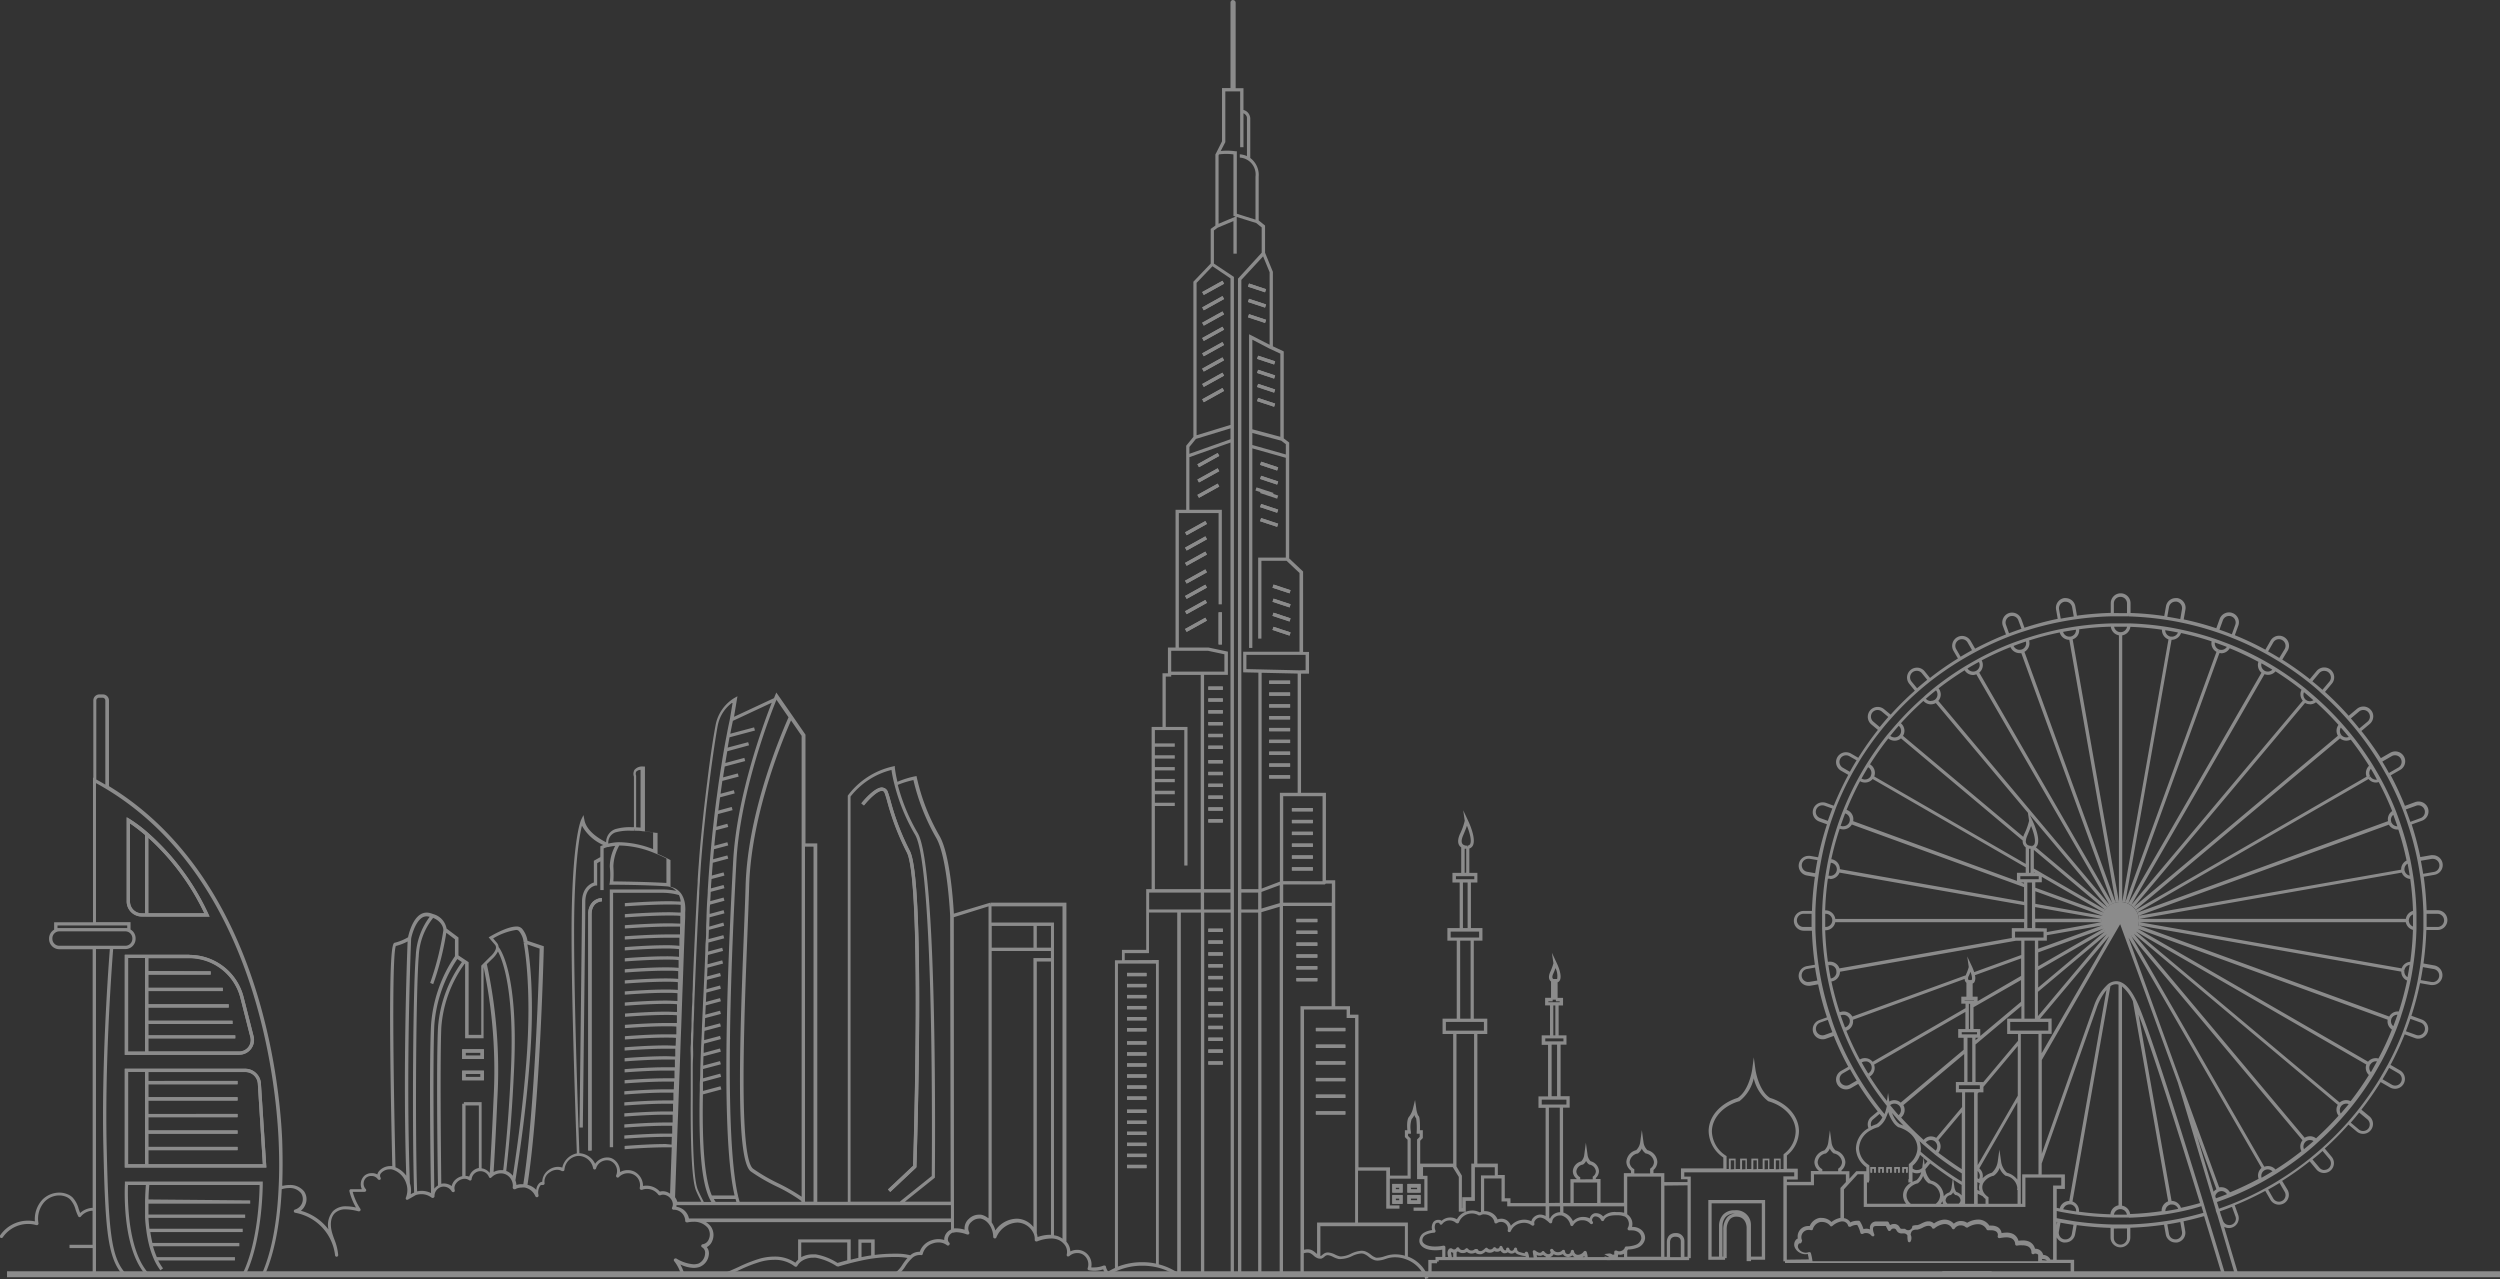 <?xml version="1.0" encoding="UTF-8"?> <svg xmlns="http://www.w3.org/2000/svg" viewBox="0 0 460 235.35"><rect x="0" y="0" width="460" height="235.35" fill="#333333" stroke="none"/><defs><style>.cls-1,.cls-4{fill:none;}.cls-2{opacity:0.43;}.cls-3{fill:#fff;}.cls-4{stroke:#fff;stroke-miterlimit:10;stroke-width:1.09px;}</style></defs><g id="Layer_2" data-name="Layer 2"><g id="Layer_1-2" data-name="Layer 1"><rect class="cls-1" width="460" height="235.35"></rect><g class="cls-2"><path class="cls-3" d="M27.49,169.15H39.06l-.21-.44a45.1,45.1,0,0,0-11.16-15,25.18,25.18,0,0,0-3.42-2.56l-.46-.27v15.48a2.78,2.78,0,0,0,2.77,2.77Zm.3-14.51a44.51,44.51,0,0,1,10.31,13.9H27.79Zm-3.37,11.74V152a32.51,32.51,0,0,1,2.76,2.12v14.44h-.6A2.16,2.16,0,0,1,24.42,166.38Z" transform="translate(-0.5 -0.5)"></path><path class="cls-3" d="M23.81,150.9v15.48a2.78,2.78,0,0,0,2.77,2.77H39.06l-.21-.44a45.1,45.1,0,0,0-11.16-15,25.18,25.18,0,0,0-3.42-2.56l-.46-.27Zm2.77,17.64a2.16,2.16,0,0,1-2.16-2.16V152a32.51,32.51,0,0,1,2.76,2.12v14.44Zm1.21,0v-13.9a44.51,44.51,0,0,1,10.31,13.9Z" transform="translate(-0.5 -0.5)"></path><path class="cls-3" d="M44.53,194.57a2.72,2.72,0,0,0,2.63-3.39L45.33,184a10.31,10.31,0,0,0-10-7.8H23.46v18.41H44.53Zm-16.74-3h16V191h-16v-2.08H43.28v-.61H27.79v-2.42H42.58v-.61H27.79v-2.42h13.7v-.61H27.79v-2.42H39.26v-.61H27.79v-2.4h7.52a9.72,9.72,0,0,1,9.43,7.34l1.83,7.22a2.11,2.11,0,0,1-2,2.63H27.79Zm-.61-12.09V194H24.07V176.77h3.11Z" transform="translate(-0.5 -0.5)"></path><path class="cls-3" d="M35.31,176.16H23.46v18.41H44.53a2.72,2.72,0,0,0,2.63-3.39L45.33,184a10.31,10.31,0,0,0-10-7.8Zm-7.52,3v-2.4h7.52a9.72,9.72,0,0,1,9.43,7.34l1.83,7.22a2.11,2.11,0,0,1-2,2.63H27.79v-2.4h16V191h-16v-2.08H43.28v-.61H27.79v-2.42H42.58v-.61H27.79v-2.42h13.7v-.61H27.79v-2.42H39.26v-.61ZM24.07,194V176.77h3.11V194Z" transform="translate(-0.5 -0.5)"></path><path class="cls-3" d="M45.65,197.15H23.46v18.18H49.51l-1-15.46A2.9,2.9,0,0,0,45.65,197.15Zm-18.47,2.56v15H24.07v-17h3.11Zm.61,15v-2.58H44.21v-.61H27.79v-2.42H44.21v-.61H27.79v-2.43H44.21v-.6H27.79V203H44.21v-.61H27.79V200H44.21v-.61H27.79v-1.64H45.65a2.29,2.29,0,0,1,2.29,2.15l.92,14.81Z" transform="translate(-0.5 -0.5)"></path><path class="cls-3" d="M45.65,197.15H23.46v18.18H49.51l-1-15.46a2.9,2.9,0,0,0-2.9-2.72ZM27.79,199.4v-1.64H45.65a2.29,2.29,0,0,1,2.29,2.15l.92,14.81H27.79v-2.58H44.21v-.61H27.79v-2.42H44.21v-.61H27.79v-2.43H44.21v-.6H27.79V203H44.21v-.61H27.79V200H44.21v-.61Zm-3.72,15.32v-17h3.11v17Z" transform="translate(-0.5 -0.5)"></path><path class="cls-3" d="M85.55,195.35h4v-1.78h-4Zm.61-1.17h2.76v.56H86.16Z" transform="translate(-0.5 -0.5)"></path><path class="cls-3" d="M89.52,193.57h-4v1.78h4v-1.78Zm-3.36,1.17v-.56h2.76v.56Z" transform="translate(-0.5 -0.5)"></path><path class="cls-3" d="M85.55,199.27h4V197.5h-4Zm.61-1.16h2.76v.55H86.16Z" transform="translate(-0.5 -0.5)"></path><path class="cls-3" d="M89.52,197.5h-4v1.77h4V197.5Zm-3.36,1.16v-.55h2.76v.55Z" transform="translate(-0.5 -0.5)"></path><path class="cls-3" d="M111.25,165.74a2.59,2.59,0,0,0-1.7.73,3.09,3.09,0,0,0-.81,2.29v43.42h.61V168.76c0-2.37,1.82-2.41,1.9-2.41v-.61Z" transform="translate(-0.5 -0.5)"></path><path class="cls-3" d="M111.25,165.74h0a2.59,2.59,0,0,0-1.7.73,3.09,3.09,0,0,0-.81,2.29v43.42h.61V168.76c0-2.37,1.82-2.41,1.9-2.41v-.61Z" transform="translate(-0.5 -0.5)"></path><rect class="cls-3" x="221.58" y="53.17" width="4.27" height="0.61" transform="translate(1.69 114.88) rotate(-29.06)"></rect><polygon class="cls-3" points="224.93 51.67 221.2 53.75 221.5 54.28 225.23 52.21 224.93 51.67 224.93 51.67"></polygon><rect class="cls-3" x="221.58" y="55.99" width="4.27" height="0.61" transform="translate(0.31 115.2) rotate(-29.05)"></rect><polygon class="cls-3" points="224.93 54.49 221.2 56.57 221.5 57.1 225.23 55.02 224.93 54.49 224.93 54.49"></polygon><rect class="cls-3" x="221.58" y="58.81" width="4.27" height="0.61" transform="translate(-1.06 115.56) rotate(-29.05)"></rect><polygon class="cls-3" points="224.93 57.31 221.2 59.38 221.5 59.92 225.23 57.84 224.93 57.31 224.93 57.31"></polygon><rect class="cls-3" x="221.58" y="61.63" width="4.27" height="0.61" transform="translate(-2.43 115.91) rotate(-29.05)"></rect><polygon class="cls-3" points="224.93 60.13 221.2 62.2 221.5 62.73 225.23 60.66 224.93 60.13 224.93 60.13"></polygon><rect class="cls-3" x="221.58" y="64.44" width="4.27" height="0.61" transform="translate(-3.8 116.27) rotate(-29.05)"></rect><polygon class="cls-3" points="224.93 62.95 221.2 65.02 221.5 65.55 225.23 63.48 224.93 62.95 224.93 62.95"></polygon><rect class="cls-3" x="221.58" y="67.26" width="4.27" height="0.61" transform="translate(-5.17 116.62) rotate(-29.05)"></rect><polygon class="cls-3" points="224.93 65.77 221.2 67.84 221.5 68.37 225.23 66.3 224.93 65.77 224.93 65.77"></polygon><rect class="cls-3" x="221.58" y="70.08" width="4.27" height="0.61" transform="translate(-6.53 116.98) rotate(-29.05)"></rect><polygon class="cls-3" points="224.93 68.58 221.2 70.66 221.5 71.19 225.23 69.12 224.93 68.58 224.93 68.58"></polygon><rect class="cls-3" x="221.58" y="72.9" width="4.27" height="0.61" transform="translate(-7.9 117.33) rotate(-29.05)"></rect><polygon class="cls-3" points="224.93 71.4 221.2 73.47 221.5 74.01 225.23 71.93 224.93 71.4 224.93 71.4"></polygon><rect class="cls-3" x="220.7" y="84.85" width="4.27" height="0.61" transform="translate(-13.82 118.38) rotate(-29.04)"></rect><polygon class="cls-3" points="224.05 83.35 220.32 85.42 220.61 85.95 224.34 83.88 224.05 83.35 224.05 83.35"></polygon><rect class="cls-3" x="220.7" y="87.66" width="4.27" height="0.61" transform="translate(-15.19 118.73) rotate(-29.04)"></rect><polygon class="cls-3" points="224.05 86.17 220.32 88.24 220.61 88.77 224.34 86.7 224.05 86.17 224.05 86.17"></polygon><rect class="cls-3" x="220.7" y="90.48" width="4.27" height="0.61" transform="translate(-16.55 119.09) rotate(-29.04)"></rect><polygon class="cls-3" points="224.05 88.99 220.32 91.06 220.61 91.59 224.34 89.52 224.05 88.99 224.05 88.99"></polygon><rect class="cls-3" x="218.43" y="97.37" width="4.27" height="0.61" transform="translate(-20.18 118.85) rotate(-29.04)"></rect><polygon class="cls-3" points="221.78 95.87 218.05 97.94 218.35 98.48 222.08 96.4 221.78 95.87 221.78 95.87"></polygon><rect class="cls-3" x="218.43" y="100.19" width="4.27" height="0.61" transform="translate(-21.55 119.2) rotate(-29.04)"></rect><polygon class="cls-3" points="221.78 98.69 218.05 100.76 218.35 101.3 222.08 99.22 221.78 98.69 221.78 98.69"></polygon><rect class="cls-3" x="218.43" y="103" width="4.27" height="0.61" transform="translate(-22.92 119.54) rotate(-29.04)"></rect><polygon class="cls-3" points="221.78 101.51 218.05 103.58 218.35 104.11 222.08 102.04 221.78 101.51 221.78 101.51"></polygon><rect class="cls-3" x="218.43" y="106.26" width="4.27" height="0.61" transform="translate(-24.5 119.98) rotate(-29.04)"></rect><polygon class="cls-3" points="221.78 104.76 218.05 106.84 218.35 107.37 222.08 105.3 221.78 104.76 221.78 104.76"></polygon><rect class="cls-3" x="218.43" y="109.08" width="4.27" height="0.61" transform="translate(-25.87 120.32) rotate(-29.04)"></rect><polygon class="cls-3" points="221.78 107.58 218.05 109.66 218.35 110.19 222.08 108.11 221.78 107.58 221.78 107.58"></polygon><rect class="cls-3" x="218.43" y="111.9" width="4.27" height="0.61" transform="translate(-27.24 120.66) rotate(-29.04)"></rect><polygon class="cls-3" points="221.78 110.4 218.05 112.47 218.35 113.01 222.08 110.93 221.78 110.4 221.78 110.4"></polygon><rect class="cls-3" x="218.43" y="115.15" width="4.27" height="0.61" transform="translate(-28.82 121.09) rotate(-29.04)"></rect><polygon class="cls-3" points="221.78 113.66 218.05 115.73 218.35 116.26 222.08 114.19 221.78 113.66 221.78 113.66"></polygon><rect class="cls-3" x="231.49" y="51.82" width="0.61" height="3.3" transform="translate(107.78 256.28) rotate(-71.71)"></rect><polygon class="cls-3" points="229.82 52.17 229.63 52.75 232.77 53.78 232.96 53.21 229.82 52.17 229.82 52.17"></polygon><rect class="cls-3" x="231.49" y="54.64" width="0.61" height="3.3" transform="translate(105.1 258.21) rotate(-71.71)"></rect><polygon class="cls-3" points="229.82 54.99 229.63 55.57 232.77 56.6 232.96 56.02 229.82 54.99 229.82 54.99"></polygon><rect class="cls-3" x="231.49" y="57.46" width="0.61" height="3.3" transform="translate(102.43 260.15) rotate(-71.71)"></rect><polygon class="cls-3" points="229.82 57.81 229.63 58.38 232.77 59.42 232.96 58.84 229.82 57.81 229.82 57.81"></polygon><rect class="cls-3" x="233.16" y="65.11" width="0.61" height="3.3" transform="translate(96.31 266.98) rotate(-71.71)"></rect><polygon class="cls-3" points="231.5 65.45 231.31 66.03 234.44 67.06 234.63 66.49 231.5 65.45 231.5 65.45"></polygon><rect class="cls-3" x="233.16" y="67.7" width="0.61" height="3.3" transform="translate(93.85 268.76) rotate(-71.71)"></rect><polygon class="cls-3" points="231.5 68.04 231.31 68.62 234.44 69.66 234.63 69.08 231.5 68.04 231.5 68.04"></polygon><rect class="cls-3" x="233.16" y="70.29" width="0.61" height="3.3" transform="translate(91.39 270.53) rotate(-71.71)"></rect><polygon class="cls-3" points="231.5 70.64 231.31 71.21 234.44 72.25 234.63 71.67 231.5 70.64 231.5 70.64"></polygon><rect class="cls-3" x="233.16" y="72.88" width="0.61" height="3.3" transform="translate(88.93 272.32) rotate(-71.71)"></rect><polygon class="cls-3" points="231.5 73.23 231.31 73.81 234.44 74.84 234.63 74.26 231.5 73.23 231.5 73.23"></polygon><rect class="cls-3" x="233.72" y="84.62" width="0.61" height="3.3" transform="translate(78.16 280.89) rotate(-71.71)"></rect><polygon class="cls-3" points="232.06 84.96 231.86 85.54 235 86.58 235.19 86 232.06 84.96 232.06 84.96"></polygon><rect class="cls-3" x="233.72" y="87.21" width="0.61" height="3.3" transform="translate(75.7 282.67) rotate(-71.71)"></rect><polygon class="cls-3" points="232.06 87.55 231.86 88.13 235 89.17 235.19 88.59 232.06 87.55 232.06 87.55"></polygon><rect class="cls-3" x="233.72" y="89.8" width="0.61" height="3.3" transform="matrix(0.31, -0.95, 0.95, 0.31, 73.24, 284.45)"></rect><polygon class="cls-3" points="232.06 90.15 231.86 90.72 235 91.76 235.19 91.18 232.06 90.15 232.06 90.15"></polygon><rect class="cls-3" x="233.72" y="92.39" width="0.61" height="3.3" transform="translate(70.78 286.22) rotate(-71.71)"></rect><polygon class="cls-3" points="232.06 92.74 231.86 93.32 235 94.35 235.19 93.78 232.06 92.74 232.06 92.74"></polygon><rect class="cls-3" x="233.72" y="94.99" width="0.61" height="3.3" transform="translate(68.31 288) rotate(-71.71)"></rect><polygon class="cls-3" points="232.06 95.33 231.86 95.91 235 96.94 235.19 96.37 232.06 95.33 232.06 95.33"></polygon><rect class="cls-3" x="236" y="107.21" width="0.61" height="3.3" transform="translate(58.28 298.57) rotate(-71.71)"></rect><polygon class="cls-3" points="234.34 107.56 234.14 108.14 237.28 109.17 237.47 108.6 234.34 107.56 234.34 107.56"></polygon><rect class="cls-3" x="236" y="109.81" width="0.61" height="3.3" transform="translate(55.82 300.34) rotate(-71.71)"></rect><polygon class="cls-3" points="234.34 110.15 234.14 110.73 237.28 111.77 237.47 111.19 234.34 110.15 234.34 110.15"></polygon><rect class="cls-3" x="236" y="112.4" width="0.61" height="3.3" transform="translate(53.35 302.12) rotate(-71.71)"></rect><polygon class="cls-3" points="234.34 112.74 234.14 113.32 237.28 114.36 237.47 113.78 234.34 112.74 234.34 112.74"></polygon><rect class="cls-3" x="236" y="114.99" width="0.61" height="3.3" transform="translate(50.89 303.9) rotate(-71.71)"></rect><polygon class="cls-3" points="234.34 115.34 234.14 115.91 237.28 116.95 237.47 116.37 234.34 115.34 234.34 115.34"></polygon><rect class="cls-3" x="224.22" y="112.67" width="0.61" height="5.91"></rect><polygon class="cls-3" points="224.83 112.67 224.22 112.67 224.22 118.58 224.83 118.58 224.83 112.67 224.83 112.67"></polygon><rect class="cls-3" x="233.53" y="125.23" width="3.85" height="0.61"></rect><polygon class="cls-3" points="237.38 125.23 233.53 125.23 233.53 125.84 237.38 125.84 237.38 125.23 237.38 125.23"></polygon><rect class="cls-3" x="233.53" y="127.41" width="3.85" height="0.61"></rect><polygon class="cls-3" points="237.38 127.41 233.53 127.41 233.53 128.02 237.38 128.02 237.38 127.41 237.38 127.41"></polygon><rect class="cls-3" x="233.53" y="129.58" width="3.85" height="0.61"></rect><polygon class="cls-3" points="237.38 129.58 233.53 129.58 233.53 130.19 237.38 130.19 237.38 129.58 237.38 129.58"></polygon><rect class="cls-3" x="233.53" y="131.76" width="3.85" height="0.61"></rect><polygon class="cls-3" points="237.38 131.76 233.53 131.76 233.53 132.37 237.38 132.37 237.38 131.76 237.38 131.76"></polygon><rect class="cls-3" x="233.53" y="133.94" width="3.85" height="0.61"></rect><polygon class="cls-3" points="237.38 133.94 233.53 133.94 233.53 134.55 237.38 134.55 237.38 133.94 237.38 133.94"></polygon><rect class="cls-3" x="233.53" y="136.11" width="3.85" height="0.61"></rect><polygon class="cls-3" points="237.38 136.12 233.53 136.12 233.53 136.72 237.38 136.72 237.38 136.12 237.38 136.12"></polygon><rect class="cls-3" x="233.53" y="138.29" width="3.85" height="0.61"></rect><polygon class="cls-3" points="237.38 138.29 233.53 138.29 233.53 138.9 237.38 138.9 237.38 138.29 237.38 138.29"></polygon><rect class="cls-3" x="233.53" y="140.47" width="3.85" height="0.61"></rect><polygon class="cls-3" points="237.38 140.47 233.53 140.47 233.53 141.08 237.38 141.08 237.38 140.47 237.38 140.47"></polygon><rect class="cls-3" x="233.53" y="142.64" width="3.85" height="0.61"></rect><polygon class="cls-3" points="237.38 142.64 233.53 142.64 233.53 143.25 237.38 143.25 237.38 142.64 237.38 142.64"></polygon><rect class="cls-3" x="237.71" y="148.68" width="3.85" height="0.61"></rect><polygon class="cls-3" points="241.56 148.68 237.71 148.68 237.71 149.29 241.56 149.29 241.56 148.68 241.56 148.68"></polygon><rect class="cls-3" x="237.71" y="150.86" width="3.85" height="0.61"></rect><polygon class="cls-3" points="241.56 150.86 237.71 150.86 237.71 151.47 241.56 151.47 241.56 150.86 241.56 150.86"></polygon><rect class="cls-3" x="237.71" y="153.04" width="3.85" height="0.61"></rect><polygon class="cls-3" points="241.56 153.04 237.71 153.04 237.71 153.65 241.56 153.65 241.56 153.04 241.56 153.04"></polygon><rect class="cls-3" x="237.71" y="155.21" width="3.85" height="0.61"></rect><polygon class="cls-3" points="241.56 155.21 237.71 155.21 237.71 155.82 241.56 155.82 241.56 155.21 241.56 155.21"></polygon><rect class="cls-3" x="237.71" y="157.39" width="3.85" height="0.61"></rect><polygon class="cls-3" points="241.56 157.39 237.71 157.39 237.71 158 241.56 158 241.56 157.39 241.56 157.39"></polygon><rect class="cls-3" x="237.71" y="159.57" width="3.85" height="0.61"></rect><polygon class="cls-3" points="241.56 159.57 237.71 159.57 237.71 160.18 241.56 160.18 241.56 159.57 241.56 159.57"></polygon><rect class="cls-3" x="222.33" y="126.32" width="2.67" height="0.61"></rect><polygon class="cls-3" points="225 126.32 222.33 126.32 222.33 126.93 225 126.93 225 126.32 225 126.32"></polygon><rect class="cls-3" x="222.33" y="128.5" width="2.67" height="0.61"></rect><polygon class="cls-3" points="225 128.5 222.33 128.5 222.33 129.1 225 129.1 225 128.5 225 128.5"></polygon><rect class="cls-3" x="222.33" y="130.67" width="2.67" height="0.61"></rect><polygon class="cls-3" points="225 130.67 222.33 130.67 222.33 131.28 225 131.28 225 130.67 225 130.67"></polygon><rect class="cls-3" x="222.33" y="132.85" width="2.67" height="0.61"></rect><polygon class="cls-3" points="225 132.85 222.33 132.85 222.33 133.46 225 133.46 225 132.85 225 132.85"></polygon><rect class="cls-3" x="222.33" y="135.03" width="2.67" height="0.61"></rect><polygon class="cls-3" points="225 135.03 222.33 135.03 222.33 135.63 225 135.63 225 135.03 225 135.03"></polygon><rect class="cls-3" x="222.33" y="137.2" width="2.67" height="0.61"></rect><polygon class="cls-3" points="225 137.2 222.33 137.2 222.33 137.81 225 137.81 225 137.2 225 137.2"></polygon><rect class="cls-3" x="222.33" y="139.85" width="2.67" height="0.61"></rect><polygon class="cls-3" points="225 139.85 222.33 139.85 222.33 140.46 225 140.46 225 139.85 225 139.85"></polygon><rect class="cls-3" x="222.33" y="142.02" width="2.67" height="0.61"></rect><polygon class="cls-3" points="225 142.02 222.33 142.02 222.33 142.63 225 142.63 225 142.02 225 142.02"></polygon><rect class="cls-3" x="222.33" y="144.2" width="2.67" height="0.61"></rect><polygon class="cls-3" points="225 144.2 222.33 144.2 222.33 144.81 225 144.81 225 144.2 225 144.2"></polygon><rect class="cls-3" x="222.33" y="146.38" width="2.67" height="0.61"></rect><polygon class="cls-3" points="225 146.38 222.33 146.38 222.33 146.99 225 146.99 225 146.38 225 146.38"></polygon><rect class="cls-3" x="222.33" y="148.55" width="2.67" height="0.61"></rect><polygon class="cls-3" points="225 148.55 222.33 148.55 222.33 149.16 225 149.16 225 148.55 225 148.55"></polygon><rect class="cls-3" x="222.33" y="150.73" width="2.67" height="0.61"></rect><polygon class="cls-3" points="225 150.73 222.33 150.73 222.33 151.34 225 151.34 225 150.73 225 150.73"></polygon><rect class="cls-3" x="222.33" y="170.87" width="2.67" height="0.61"></rect><polygon class="cls-3" points="225 170.87 222.33 170.87 222.33 171.48 225 171.48 225 170.87 225 170.87"></polygon><rect class="cls-3" x="222.33" y="173.04" width="2.67" height="0.61"></rect><polygon class="cls-3" points="225 173.04 222.33 173.04 222.33 173.65 225 173.65 225 173.04 225 173.04"></polygon><rect class="cls-3" x="222.33" y="175.22" width="2.67" height="0.61"></rect><polygon class="cls-3" points="225 175.22 222.33 175.22 222.33 175.83 225 175.83 225 175.22 225 175.22"></polygon><rect class="cls-3" x="222.33" y="177.4" width="2.67" height="0.61"></rect><polygon class="cls-3" points="225 177.4 222.33 177.4 222.33 178.01 225 178.01 225 177.4 225 177.4"></polygon><rect class="cls-3" x="222.33" y="179.57" width="2.67" height="0.61"></rect><polygon class="cls-3" points="225 179.57 222.33 179.57 222.33 180.18 225 180.18 225 179.57 225 179.57"></polygon><rect class="cls-3" x="222.33" y="181.75" width="2.67" height="0.61"></rect><polygon class="cls-3" points="225 181.75 222.33 181.75 222.33 182.36 225 182.36 225 181.75 225 181.75"></polygon><rect class="cls-3" x="222.33" y="184.39" width="2.67" height="0.61"></rect><polygon class="cls-3" points="225 184.4 222.33 184.4 222.33 185 225 185 225 184.4 225 184.4"></polygon><rect class="cls-3" x="222.33" y="186.57" width="2.67" height="0.61"></rect><polygon class="cls-3" points="225 186.57 222.33 186.57 222.33 187.18 225 187.18 225 186.57 225 186.57"></polygon><rect class="cls-3" x="222.33" y="188.75" width="2.67" height="0.61"></rect><polygon class="cls-3" points="225 188.75 222.33 188.75 222.33 189.36 225 189.36 225 188.75 225 188.75"></polygon><rect class="cls-3" x="222.33" y="190.92" width="2.67" height="0.61"></rect><polygon class="cls-3" points="225 190.93 222.33 190.93 222.33 191.53 225 191.53 225 190.93 225 190.93"></polygon><rect class="cls-3" x="222.33" y="193.1" width="2.67" height="0.61"></rect><polygon class="cls-3" points="225 193.1 222.33 193.1 222.33 193.71 225 193.71 225 193.1 225 193.1"></polygon><rect class="cls-3" x="222.33" y="195.28" width="2.67" height="0.61"></rect><polygon class="cls-3" points="225 195.28 222.33 195.28 222.33 195.89 225 195.89 225 195.28 225 195.28"></polygon><rect class="cls-3" x="238.54" y="169.07" width="3.85" height="0.61"></rect><polygon class="cls-3" points="242.39 169.07 238.54 169.07 238.54 169.68 242.39 169.68 242.39 169.07 242.39 169.07"></polygon><rect class="cls-3" x="238.54" y="171.24" width="3.85" height="0.61"></rect><polygon class="cls-3" points="242.39 171.24 238.54 171.24 238.54 171.85 242.39 171.85 242.39 171.24 242.39 171.24"></polygon><rect class="cls-3" x="238.54" y="173.42" width="3.85" height="0.61"></rect><polygon class="cls-3" points="242.39 173.42 238.54 173.42 238.54 174.03 242.39 174.03 242.39 173.42 242.39 173.42"></polygon><rect class="cls-3" x="238.54" y="175.6" width="3.85" height="0.61"></rect><polygon class="cls-3" points="242.39 175.6 238.54 175.6 238.54 176.21 242.39 176.21 242.39 175.6 242.39 175.6"></polygon><rect class="cls-3" x="238.54" y="177.77" width="3.85" height="0.61"></rect><polygon class="cls-3" points="242.39 177.77 238.54 177.77 238.54 178.38 242.39 178.38 242.39 177.77 242.39 177.77"></polygon><rect class="cls-3" x="238.54" y="179.95" width="3.85" height="0.61"></rect><polygon class="cls-3" points="242.39 179.95 238.54 179.95 238.54 180.56 242.39 180.56 242.39 179.95 242.39 179.95"></polygon><rect class="cls-3" x="242.12" y="189.13" width="5.42" height="0.61"></rect><polygon class="cls-3" points="247.55 189.13 242.12 189.13 242.12 189.74 247.55 189.74 247.55 189.13 247.55 189.13"></polygon><rect class="cls-3" x="242.12" y="192.2" width="5.42" height="0.61"></rect><polygon class="cls-3" points="247.55 192.2 242.12 192.2 242.12 192.81 247.55 192.81 247.55 192.2 247.55 192.2"></polygon><rect class="cls-3" x="242.12" y="195.27" width="5.42" height="0.61"></rect><polygon class="cls-3" points="247.55 195.27 242.12 195.27 242.12 195.88 247.55 195.88 247.55 195.27 247.55 195.27"></polygon><rect class="cls-3" x="242.12" y="198.34" width="5.42" height="0.61"></rect><polygon class="cls-3" points="247.55 198.34 242.12 198.34 242.12 198.94 247.55 198.94 247.55 198.34 247.55 198.34"></polygon><rect class="cls-3" x="242.12" y="201.4" width="5.42" height="0.61"></rect><polygon class="cls-3" points="247.55 201.4 242.12 201.4 242.12 202.01 247.55 202.01 247.55 201.4 247.55 201.4"></polygon><rect class="cls-3" x="242.12" y="204.47" width="5.42" height="0.61"></rect><polygon class="cls-3" points="247.55 204.47 242.12 204.47 242.12 205.08 247.55 205.08 247.55 204.47 247.55 204.47"></polygon><rect class="cls-3" x="207.37" y="179.01" width="3.59" height="0.61"></rect><polygon class="cls-3" points="210.96 179.01 207.37 179.01 207.37 179.62 210.96 179.62 210.96 179.01 210.96 179.01"></polygon><rect class="cls-3" x="207.37" y="181.04" width="3.59" height="0.61"></rect><polygon class="cls-3" points="210.96 181.04 207.37 181.04 207.37 181.65 210.96 181.65 210.96 181.04 210.96 181.04"></polygon><rect class="cls-3" x="207.37" y="183.07" width="3.59" height="0.61"></rect><polygon class="cls-3" points="210.96 183.07 207.37 183.07 207.37 183.68 210.96 183.68 210.96 183.07 210.96 183.07"></polygon><rect class="cls-3" x="207.37" y="185.1" width="3.59" height="0.61"></rect><polygon class="cls-3" points="210.96 185.1 207.37 185.1 207.37 185.71 210.96 185.71 210.96 185.1 210.96 185.1"></polygon><rect class="cls-3" x="207.37" y="187.14" width="3.59" height="0.61"></rect><polygon class="cls-3" points="210.96 187.14 207.37 187.14 207.37 187.75 210.96 187.75 210.96 187.14 210.96 187.14"></polygon><rect class="cls-3" x="207.37" y="189.17" width="3.59" height="0.61"></rect><polygon class="cls-3" points="210.96 189.17 207.37 189.17 207.37 189.78 210.96 189.78 210.96 189.17 210.96 189.17"></polygon><rect class="cls-3" x="207.37" y="191.59" width="3.59" height="0.61"></rect><polygon class="cls-3" points="210.96 191.59 207.37 191.59 207.37 192.2 210.96 192.2 210.96 191.59 210.96 191.59"></polygon><rect class="cls-3" x="207.37" y="193.62" width="3.59" height="0.61"></rect><polygon class="cls-3" points="210.96 193.62 207.37 193.62 207.37 194.23 210.96 194.23 210.96 193.62 210.96 193.62"></polygon><rect class="cls-3" x="207.37" y="195.65" width="3.59" height="0.61"></rect><polygon class="cls-3" points="210.96 195.65 207.37 195.65 207.37 196.26 210.96 196.26 210.96 195.65 210.96 195.65"></polygon><rect class="cls-3" x="207.37" y="197.68" width="3.59" height="0.61"></rect><polygon class="cls-3" points="210.96 197.68 207.37 197.68 207.37 198.29 210.96 198.29 210.96 197.68 210.96 197.68"></polygon><rect class="cls-3" x="207.37" y="199.72" width="3.59" height="0.61"></rect><polygon class="cls-3" points="210.96 199.72 207.37 199.72 207.37 200.32 210.96 200.32 210.96 199.72 210.96 199.72"></polygon><rect class="cls-3" x="207.37" y="201.75" width="3.59" height="0.61"></rect><polygon class="cls-3" points="210.96 201.75 207.37 201.75 207.37 202.36 210.96 202.36 210.96 201.75 210.96 201.75"></polygon><rect class="cls-3" x="207.37" y="204.17" width="3.59" height="0.61"></rect><polygon class="cls-3" points="210.96 204.17 207.37 204.17 207.37 204.78 210.96 204.78 210.96 204.17 210.96 204.17"></polygon><rect class="cls-3" x="207.37" y="206.2" width="3.59" height="0.61"></rect><polygon class="cls-3" points="210.96 206.2 207.37 206.2 207.37 206.81 210.96 206.81 210.96 206.2 210.96 206.2"></polygon><rect class="cls-3" x="207.37" y="208.23" width="3.59" height="0.61"></rect><polygon class="cls-3" points="210.96 208.23 207.37 208.23 207.37 208.84 210.96 208.84 210.96 208.23 210.96 208.23"></polygon><rect class="cls-3" x="207.37" y="210.26" width="3.59" height="0.61"></rect><polygon class="cls-3" points="210.96 210.26 207.37 210.26 207.37 210.87 210.96 210.87 210.96 210.26 210.96 210.26"></polygon><rect class="cls-3" x="207.37" y="212.29" width="3.59" height="0.61"></rect><polygon class="cls-3" points="210.96 212.29 207.37 212.29 207.37 212.9 210.96 212.9 210.96 212.29 210.96 212.29"></polygon><rect class="cls-3" x="207.37" y="214.33" width="3.59" height="0.61"></rect><polygon class="cls-3" points="210.96 214.33 207.37 214.33 207.37 214.94 210.96 214.94 210.96 214.33 210.96 214.33"></polygon><polygon class="cls-3" points="344.47 215.03 344.83 215.03 344.83 215.76 345.14 215.76 345.14 214.73 344.17 214.73 344.17 215.76 344.47 215.76 344.47 215.03"></polygon><polygon class="cls-3" points="345.14 214.73 344.17 214.73 344.17 215.77 344.47 215.77 344.47 215.03 344.83 215.03 344.83 215.77 345.14 215.77 345.14 214.73 345.14 214.73"></polygon><polygon class="cls-3" points="345.94 215.03 346.3 215.03 346.3 215.76 346.61 215.76 346.61 214.73 345.64 214.73 345.64 215.76 345.94 215.76 345.94 215.03"></polygon><polygon class="cls-3" points="346.61 214.73 345.64 214.73 345.64 215.77 345.94 215.77 345.94 215.03 346.3 215.03 346.3 215.77 346.61 215.77 346.61 214.73 346.61 214.73"></polygon><polygon class="cls-3" points="347.41 215.03 347.77 215.03 347.77 215.76 348.07 215.76 348.07 214.73 347.11 214.73 347.11 215.76 347.41 215.76 347.41 215.03"></polygon><polygon class="cls-3" points="348.07 214.73 347.11 214.73 347.11 215.77 347.41 215.77 347.41 215.03 347.77 215.03 347.77 215.77 348.07 215.77 348.07 214.73 348.07 214.73"></polygon><polygon class="cls-3" points="348.88 215.03 349.24 215.03 349.24 215.76 349.54 215.76 349.54 214.73 348.57 214.73 348.57 215.76 348.88 215.76 348.88 215.03"></polygon><polygon class="cls-3" points="349.54 214.73 348.57 214.73 348.57 215.77 348.88 215.77 348.88 215.03 349.24 215.03 349.24 215.77 349.54 215.77 349.54 214.73 349.54 214.73"></polygon><polygon class="cls-3" points="350.35 215.03 350.71 215.03 350.71 215.76 351.01 215.76 351.01 214.73 350.04 214.73 350.04 215.76 350.35 215.76 350.35 215.03"></polygon><polygon class="cls-3" points="351.01 214.73 350.04 214.73 350.04 215.77 350.35 215.77 350.35 215.03 350.71 215.03 350.71 215.77 351.01 215.77 351.01 214.73 351.01 214.73"></polygon><path class="cls-3" d="M322.08,225.15A2.18,2.18,0,0,0,320,223.9h-.16v-.21A2.18,2.18,0,0,1,322.08,225.15Z" transform="translate(-0.5 -0.5)"></path><path class="cls-3" d="M325.28,221.3H314.83v11h3.08V232h.3v-5.37a2.85,2.85,0,0,1,.61-1.8,1.53,1.53,0,0,1,1.18-.46c1.85,0,1.88,1.93,1.88,2v6.18h.81v-.26h2.59v-11Zm-9.84,10.42v-9.81h9.23v9.81h-2V225.8a2.69,2.69,0,0,0-3-2.61,2.77,2.77,0,0,0-2.1.79,3.1,3.1,0,0,0-.77,2.08v5.66Zm2,0v-5.67a2.52,2.52,0,0,1,.61-1.66,2.22,2.22,0,0,1,1.65-.59h.1a2.11,2.11,0,0,0-1.44.63,3.41,3.41,0,0,0-.78,2.23v5.06Z" transform="translate(-0.5 -0.5)"></path><path class="cls-3" d="M258.58,218.34h-1.9v1.6h1.9Zm-.6,1h-.69V219H258Z" transform="translate(-0.5 -0.5)"></path><path class="cls-3" d="M258.58,218.34h-1.9v1.6h1.9v-1.6Zm-1.29,1V219H258v.38Z" transform="translate(-0.5 -0.5)"></path><path class="cls-3" d="M261.89,218.34h-2.43v1.6h2.43Zm-.61,1h-1.21V219h1.21Z" transform="translate(-0.5 -0.5)"></path><path class="cls-3" d="M261.89,218.34h-2.43v1.6h2.43v-1.6Zm-1.82,1V219h1.21v.38Z" transform="translate(-0.5 -0.5)"></path><path class="cls-3" d="M256.68,222h1.9v-1.59h-1.9Zm.61-1H258v.38h-.69Z" transform="translate(-0.5 -0.5)"></path><path class="cls-3" d="M258.58,220.37h-1.9V222h1.9v-1.59Zm-1.29,1V221H258v.38Z" transform="translate(-0.5 -0.5)"></path><path class="cls-3" d="M259.46,222h2.43v-1.59h-2.43Zm.61-1h1.21v.38h-1.21Z" transform="translate(-0.5 -0.5)"></path><path class="cls-3" d="M261.89,220.37h-2.43V222h2.43v-1.59Zm-1.82,1V221h1.21v.38Z" transform="translate(-0.5 -0.5)"></path><polygon class="cls-3" points="338.43 234.09 332.52 234.09 332.52 234.7 338.43 234.7 344.7 234.7 347.84 234.7 347.84 234.09 344.7 234.09 338.43 234.09"></polygon><polygon class="cls-3" points="347.84 234.09 344.7 234.09 338.43 234.09 332.52 234.09 332.52 234.7 338.43 234.7 344.7 234.7 347.84 234.7 347.84 234.09 347.84 234.09"></polygon><path class="cls-3" d="M378.82,226.85v-.91l.21,0-.17,1Zm-17.4-4.77a.61.61,0,0,0,.07-.1.76.76,0,0,0,.09-.18v.28Zm-17.48-4.53v-1.09H344v.78l-.05.31Zm-82.23-.62V215.1h.13v1.83Zm141.85-11,1.27,3.49-.21.07Zm-9.83-19.74c.12.29.25.61.38,1l-.2.06Zm-30.2-1.09h.31v.06l-.31.18Zm-.69-1.06v-2.58H363V184Zm-76.45-.08v-2.79h.21v2.79Zm52-5.18a.42.42,0,0,0,0,.1l.07.21v.23a.86.86,0,0,1,0,.28h0Zm52.27-9.33-1.93,3.35-.33-.23-.43-.43-.35-.51-.25-.53-.16-.59-.05-.6.05-.59.15-.59.26-.56.34-.47.44-.44.48-.34.58-.27.53-.14.65-.06.56.05.62.16.52.25.5.35.43.43.34.48.26.56.16.6.05.57-.05.61-.16.58-.17.38-1-.59.38,1.34.07.06-.27.27-.53.37L392,173Z" transform="translate(-0.5 -0.5)"></path><path class="cls-3" d="M390.68,166.45l.56.05.6.16.52.25.5.35.42.41.33.49.26.55.16.59.05.56-.05.6-.13.48-2.06-1.18.75,2.43.08.28.1.08-.32.22-.92-2.52-.73-2-1.07,1.85-1.34,2.33-.35-.35-.35-.5-.24-.53-.16-.58-.05-.59.05-.59.15-.57.26-.56.33-.46.44-.44.47-.33.57-.27.53-.14.64-.06M227.38.5a.47.47,0,0,0-.47.48V16.71h-1.56V26.5l-1,2-.22.42V42l-.86.62V49l-3.19,3.34V80.89l-1.32,1.63V94.3H216.8v25.34h-1.4v4.74h-1v9.87h-2V164.1h-1v11.18h-4.46v1.91h-1.29v56.62a11.38,11.38,0,0,0-1.25.65,2,2,0,0,1-.41-.89.34.34,0,0,0-.16-.21.32.32,0,0,0-.14,0,.25.25,0,0,0-.12,0,4.59,4.59,0,0,1-1.72.34,3.6,3.6,0,0,1-.56,0,2.73,2.73,0,0,0-1.14-2.8,2.62,2.62,0,0,0-1.46-.43,2.86,2.86,0,0,0-1.25.29,2.83,2.83,0,0,0-.72-1.78V166.59h-14v.31l-.08-.29-6.63,2c-.11-2-.69-11-2.66-14.34a37.63,37.63,0,0,1-4.15-10.68l-.06-.3-.3.06a16.08,16.08,0,0,0-3.21,1,22.92,22.92,0,0,1-.48-2.56l0-.34-.33.07a14.16,14.16,0,0,0-8.27,5.3l-.06.07v74.74h-5.61V155.68h-2.17v-20l-2.37-3.44-3-4.32-.21.51-.22.53-7.35,3.43.63-3.78-.55.31a7.45,7.45,0,0,0-3.41,4.7c-.31,1.47-1,5.67-1.61,10.85-.13,1-.25,2-.37,3s-.24,2-.35,3.08l.3,0-.3,0c-.11,1-.21,2-.31,3-.12,1.17-.23,2.33-.33,3.49-.07.84-.13,1.67-.19,2.48-.08,1-.14,1.93-.2,2.91v.08h0c0,.69-.08,1.47-.13,2.36l-.12,2.35-.12,2.35-.11,2.34-.11,2.35-.1,2.29-.1,2.34-.09,2.24q0,1.15-.09,2.34c0,.78,0,1.56-.08,2.34l-.08,2.34c0,.78,0,1.56-.07,2.34s0,1.55-.07,2.33,0,1.56,0,2.33h0c0,.79,0,1.56,0,2.34s0,1.56,0,2.32,0,1.57,0,2.33c-.08,9.93.25,15.82,1,17.52.2.46.39.87.59,1.26s.24.48.36.7h-4.43a2.57,2.57,0,0,0-.41-.83l.34-9.39.07-2,.07-2,.08-2,.07-2,.07-2,.07-2,.08-2,.07-2,.07-2,.07-2,.08-2,.07-2,.07-2,.07-2,.08-2,.07-2,.07-2,.07-2,.08-2.11.07-2,.08-2,0-1a5.67,5.67,0,0,0,0-1,4.78,4.78,0,0,0-.47-1.89,3.17,3.17,0,0,0-2.24-1.73v-4.91l-.15-.08a22.16,22.16,0,0,0-2.23-1.07v-3.86l-.26,0s-.89-.14-2.06-.24V141.54h-.31a1.83,1.83,0,0,0-1.62.63,1.48,1.48,0,0,0-.1,1.23v9.3h-.43a9.62,9.62,0,0,0-3,.36,2.53,2.53,0,0,0-1.68,2.42c-1.49-.75-3.63-2.14-4-4.11l-.17-.9-.41.82c-.05.12-1.43,3-1.74,16.3-.24,10.49.56,34.85.93,45.13a3.43,3.43,0,0,0-2.68,2.62,2.36,2.36,0,0,0-.8-.14,2.92,2.92,0,0,0-1.65.54,2.73,2.73,0,0,0-1.24,2.21.92.92,0,0,0-.53.24,2,2,0,0,0-.57,1.25,3.35,3.35,0,0,0-1.61-.94c2.28-14.54,3-43.37,3-43.66v-.23l-3-1a4.55,4.55,0,0,0-1-2.23,1.32,1.32,0,0,0-1.06-.4c-1.59,0-4.16,1.45-4.78,1.81l-.31.18,1.17,1.37a.75.75,0,0,1,.18.5c0,.66-.78,1.46-1.1,1.73l-1,1-.61.61v12.73H86.73V177.54l-.59-.39-1.28-.85V173l-2.19-1.64a3.38,3.38,0,0,0-2.44-2.66l-.11.28.11-.28c-.18-.07-.36-.13-.57-.19a2.41,2.41,0,0,0-.64-.09,2.15,2.15,0,0,0-1.17.34c-1.51.95-2.14,3.57-2.27,4.2a9.18,9.18,0,0,1-2.44,1c-.46.1-1.4.31-.46,41.1a2.6,2.6,0,0,0-.4,0,2.74,2.74,0,0,0-2.1,1,1.55,1.55,0,0,0-.25.54,2.12,2.12,0,0,0-.76-.24,1.51,1.51,0,0,0-.3,0,2,2,0,0,0-1.28.44,2.15,2.15,0,0,0-.51,2.51h-2a.27.27,0,0,0-.23.12.28.28,0,0,0-.06.25A11,11,0,0,0,66,222.68a8.41,8.41,0,0,0-1.78-.22,3.33,3.33,0,0,0-2.42.86,3.85,3.85,0,0,0-.86,3.4,9.52,9.52,0,0,0-5.08-3.44,2.73,2.73,0,0,0,.86-1.2,2.52,2.52,0,0,0-.25-2.34,3.26,3.26,0,0,0-2.73-1.2,4.62,4.62,0,0,0-1.14.14l-.18,0c.11-2.68.1-5.54,0-8.53-.5-11-4.29-48.18-31.87-65V129.39a1.12,1.12,0,0,0-1.12-1.12h-.64a1.12,1.12,0,0,0-1.12,1.12V143.6l-.06,0v26.6H10.46v1.36a1.88,1.88,0,0,0-.93,1.61v.11a1.89,1.89,0,0,0,1.89,1.88h6.13v47.58a3.65,3.65,0,0,0-2.3.95c-.1-.25-.19-.51-.28-.78a4.86,4.86,0,0,0-1.13-2.09,2.92,2.92,0,0,0-1-.61,3.88,3.88,0,0,0-1.44-.27,4.4,4.4,0,0,0-3.09,1.29,5.26,5.26,0,0,0-1.39,4,6.21,6.21,0,0,0-6.41,2.6.31.31,0,0,0,.09.42.33.33,0,0,0,.16.05.31.31,0,0,0,.26-.14,5.65,5.65,0,0,1,4.67-2.45,5.09,5.09,0,0,1,1.5.22h.09a.31.31,0,0,0,.2-.07.33.33,0,0,0,.1-.28,4.66,4.66,0,0,1,1.16-4,3.79,3.79,0,0,1,2.66-1.12,3.29,3.29,0,0,1,1.21.23,2.53,2.53,0,0,1,.78.49,4.41,4.41,0,0,1,1,1.85,8.47,8.47,0,0,0,.5,1.26.3.3,0,0,0,.25.17h0a.3.3,0,0,0,.24-.12,2.94,2.94,0,0,1,2.15-1.07v6.27H13.29v.61h4.26v4.69h.3v.31H49v-.31l.28.13c1.18-2.68,2.67-7.57,3.06-15.66l.34-.09a4.66,4.66,0,0,1,1-.12,2.65,2.65,0,0,1,2.22.95,2,2,0,0,1-1.1,3,.32.32,0,0,0-.24.31.31.31,0,0,0,.26.29,9,9,0,0,1,7.33,7.81.29.29,0,0,0,.29.28h0a.31.31,0,0,0,.29-.31,9.91,9.91,0,0,0-.7-2.86c-.15-.4-.3-.82-.42-1.24-.44-1.54-.25-2.89.52-3.63a2.79,2.79,0,0,1,2-.68,9.66,9.66,0,0,1,2.34.37h.08a.33.33,0,0,0,.25-.13.3.3,0,0,0,0-.34,10.56,10.56,0,0,1-1.4-3.12h2.17a.3.3,0,0,0,.29-.19.31.31,0,0,0-.07-.33,1.44,1.44,0,0,1-.38-1.09,1.46,1.46,0,0,1,.48-1,1.4,1.4,0,0,1,.9-.31l.22,0a1.44,1.44,0,0,1,1,.58.31.31,0,0,0,.25.13.37.37,0,0,0,.17,0,.32.32,0,0,0,.1-.41.68.68,0,0,1,.06-.79,2.11,2.11,0,0,1,1.61-.73,1.42,1.42,0,0,1,.36,0l.26.07a3.92,3.92,0,0,1,2.43,2.54,3.65,3.65,0,0,1,.08,2.14,3.53,3.53,0,0,1-.15.46.3.3,0,0,0,.11.38.33.33,0,0,0,.17,0,.28.28,0,0,0,.22-.1l.08-.07.06,0,1.19-.69a3.18,3.18,0,0,1,1-.16,3,3,0,0,1,1.84.59l.1.06a.31.31,0,0,0,.33,0,.3.3,0,0,0,.17-.29,1.74,1.74,0,0,1,1-1.6,1.09,1.09,0,0,1,.23-.09,1.54,1.54,0,0,1,.43-.06,1.74,1.74,0,0,1,1.5.86.31.31,0,0,0,.27.15l.12,0a.31.31,0,0,0,.17-.37,1.37,1.37,0,0,1,.19-1.16,2.12,2.12,0,0,1,1.46-.92l.2,0a1.3,1.3,0,0,1,.77.25.32.32,0,0,0,.18.06.28.28,0,0,0,.13,0,.3.3,0,0,0,.18-.25A1.65,1.65,0,0,1,88.74,216h.18a1.67,1.67,0,0,1,1.54,1.05.3.3,0,0,0,.23.2h0a.29.29,0,0,0,.23-.1,1.9,1.9,0,0,1,.21-.19,2.34,2.34,0,0,1,1.53-.56,2,2,0,0,1,.55.07,2.06,2.06,0,0,1,.35.12,2.32,2.32,0,0,1,1.14,1.24,2.16,2.16,0,0,1,.14,1.14.32.32,0,0,0,.13.29.27.27,0,0,0,.17.06.24.24,0,0,0,.15,0,2.34,2.34,0,0,1,1.17-.3A2.63,2.63,0,0,1,97,219a2.67,2.67,0,0,1,2,1.59.31.31,0,0,0,.28.2h.09a.32.32,0,0,0,.22-.36,2.2,2.2,0,0,1,.34-1.8.33.33,0,0,1,.23-.09l.15,0,.1,0a.32.32,0,0,0,.2-.08.28.28,0,0,0,.09-.29,2,2,0,0,1,1-2,2.35,2.35,0,0,1,1.31-.43,1.66,1.66,0,0,1,.88.24.26.26,0,0,0,.17,0l.14,0a.32.32,0,0,0,.16-.26,2.76,2.76,0,0,1,2.49-2.53H107a2.76,2.76,0,0,1,2.63,2.25.29.29,0,0,0,.28.25h0a.29.29,0,0,0,.28-.23,2,2,0,0,1,1-1.22,2.11,2.11,0,0,1,1-.25,1.84,1.84,0,0,1,.57.09,2,2,0,0,1,1.12,1.1,2,2,0,0,1,0,1.57.32.32,0,0,0,.11.38.34.34,0,0,0,.17.05.32.32,0,0,0,.22-.1,2.27,2.27,0,0,1,1.67-.7,2.19,2.19,0,0,1,2.16,2.68.32.32,0,0,0,.11.3.32.32,0,0,0,.19.07l.12,0a2.47,2.47,0,0,1,.89-.17,2.61,2.61,0,0,1,2.1,1.05.31.31,0,0,0,.25.13.31.31,0,0,0,.13,0,1.11,1.11,0,0,1,.53-.12,1.83,1.83,0,0,1,1.36.72,1.8,1.8,0,0,1,.4.88,1.27,1.27,0,0,1-.11.73.27.27,0,0,0,0,.3.29.29,0,0,0,.25.14h.14a2.11,2.11,0,0,1,2,1.88.88.88,0,0,1,0,.14.32.32,0,0,0,.11.24.37.37,0,0,0,.19.07H127a5.17,5.17,0,0,1,1.07-.11,3.25,3.25,0,0,1,2.67,1.13,2.13,2.13,0,0,1,.18,2.07,1.43,1.43,0,0,1-1.12.93.32.32,0,0,0-.27.25.3.3,0,0,0,.16.32,1.14,1.14,0,0,1,.54,1.17A2.1,2.1,0,0,1,129,233a2.89,2.89,0,0,1-.88.13,7.09,7.09,0,0,1-3.2-1.08.33.33,0,0,0-.14,0,.3.3,0,0,0-.23.11.3.3,0,0,0,0,.39,7.17,7.17,0,0,1,1.27,2.51.32.32,0,0,0,.3.22h.08a.31.31,0,0,0,.21-.38,7.9,7.9,0,0,0-.73-1.74,6,6,0,0,0,2.45.63,3.56,3.56,0,0,0,1.07-.16,2.71,2.71,0,0,0,1.73-2.3,1.82,1.82,0,0,0-.38-1.36,2.13,2.13,0,0,0,1-1.12,2.77,2.77,0,0,0-.25-2.67,2.94,2.94,0,0,0-.92-.81h45.1v1.37h0a2.07,2.07,0,0,0-1.23,1.58,1.38,1.38,0,0,0,0,.35,3.49,3.49,0,0,0-1.08-.17,3.87,3.87,0,0,0-1.28.22,3.41,3.41,0,0,0-2.16,2.11h-.15a2.48,2.48,0,0,0-1.59.64,9.58,9.58,0,0,0-2.22-.29h-.79a27.81,27.81,0,0,0-3.54.23v-2.86h-3v3.39l-1.41.34v-3.73h-9.68v3.74a3.23,3.23,0,0,0-.5.55,6.68,6.68,0,0,0-3.88-1.13,10.17,10.17,0,0,0-2.61.36,26.51,26.51,0,0,0-4,1.57c-.75.34-1.53.7-2.31,1l-.1,0-.11,0a.29.29,0,0,0-.19.34.3.3,0,0,0,.29.25h31.39a.35.35,0,0,0,.18,0,6.09,6.09,0,0,0,1.48-1.58,8.11,8.11,0,0,1,1.3-1.62h0a2,2,0,0,1,1.31-.6,1.63,1.63,0,0,1,.31,0h.07a.28.28,0,0,0,.16,0,.33.33,0,0,0,.14-.19,2.73,2.73,0,0,1,1.83-1.94,3.14,3.14,0,0,1,1.07-.19,2.5,2.5,0,0,1,1.56.51l0,0a.31.31,0,0,0,.18.07.3.3,0,0,0,.24-.12.31.31,0,0,0,0-.43l0,0a.75.75,0,0,1-.23-.73,1.46,1.46,0,0,1,.84-1.1l.11,0,.06,0a2.15,2.15,0,0,1,.62-.08,6.05,6.05,0,0,1,1.91.43h.1a.32.32,0,0,0,.24-.11.3.3,0,0,0,0-.35,1.55,1.55,0,0,1,.45-1.88,2.1,2.1,0,0,1,1.39-.6,1.53,1.53,0,0,1,.3,0,2.39,2.39,0,0,1,1.11.58,3,3,0,0,1,.44.49,4,4,0,0,1,.75,2.28.31.31,0,0,0,.24.3h.07a.28.28,0,0,0,.27-.18,4.37,4.37,0,0,1,3.85-2.74h.08a3.37,3.37,0,0,1,3,2.2,2.63,2.63,0,0,1,.13.95.3.3,0,0,0,.12.27.3.3,0,0,0,.18.06l.11,0a7.07,7.07,0,0,1,2.52-.54,2.75,2.75,0,0,1,.41,0,3.46,3.46,0,0,1,.84.18,2.7,2.7,0,0,1,1.14.76,2.13,2.13,0,0,1,.57,2,.32.32,0,0,0,.13.35.32.32,0,0,0,.16,0,.28.28,0,0,0,.21-.08,2.14,2.14,0,0,1,1.43-.54,2,2,0,0,1,1.13.33,2.14,2.14,0,0,1,.8,2.43.33.33,0,0,0,0,.26.33.33,0,0,0,.21.15,5.65,5.65,0,0,0,1,.1,5,5,0,0,0,1.63-.27,2.79,2.79,0,0,0,.64,1,.35.35,0,0,0,.22.08.29.29,0,0,0,.16,0,11.57,11.57,0,0,1,6.18-1.75,11.78,11.78,0,0,1,2.77.32,11.08,11.08,0,0,1,2.42.9l.35.18c.27.14.54.29.81.41h0l.38.16,0-.13h.06V235h.3V168.42h3.7v66.65h.61V168.42h4.86v66.47h.6V51.45L223.86,49V42.9l.7-.51,2.89-1.21v6h.61V40.42l3.59,1.12,1,.81V47l-4.36,4.77V234.89h.61V168.42H232v66.47h.6V168.34l3.36-1v67.58h.61V167.2h8.95v18.44h-5.73v49.25h.61V231.1a2.23,2.23,0,0,1,.68-.11,1.11,1.11,0,0,1,.58.14,3.27,3.27,0,0,1,.51.37,2.41,2.41,0,0,0,.85.54,1.18,1.18,0,0,0,.31.05.92.92,0,0,0,.29,0,1.62,1.62,0,0,0,.57-.35,1.28,1.28,0,0,1,.26-.2.78.78,0,0,1,.37-.09,2.78,2.78,0,0,1,1,.34,4.8,4.8,0,0,0,1,.37,2.45,2.45,0,0,0,.46,0,5.09,5.09,0,0,0,2-.54,4.61,4.61,0,0,1,1.67-.48,1.66,1.66,0,0,1,.49.07,3.13,3.13,0,0,1,.88.53,3.48,3.48,0,0,0,1.16.65,2.31,2.31,0,0,0,.52.06,4.85,4.85,0,0,0,1.41-.29l.44-.14a5.05,5.05,0,0,1,1.35-.18,5.76,5.76,0,0,1,1.94.35,5.88,5.88,0,0,1,3.28,2.84,4.13,4.13,0,0,1,.33.82l.59-.17a6.1,6.1,0,0,0-.37-.92,6.43,6.43,0,0,0-3.42-3.06v-6.26h-9.17V215.9h5.19v7H258v-.61h-1.77v-4.91h3.84V210l-.49-.49v-.4h.53l0-.34a4.59,4.59,0,0,1,.14-2.36,2.5,2.5,0,0,0,.49-.75,1.26,1.26,0,0,0,.33.6,12.83,12.83,0,0,1,.1,2.53v.32h.55v.58l-.48.48v7.29h1.34v5.23H260.6v.6h2.56v-6.44h-.82v-1.6h5.47l.11.18,1,1.62v6.4h1.26a3.13,3.13,0,0,0-1.61,1.4,1.13,1.13,0,0,0-.22-.11,2.2,2.2,0,0,0-1-.22,2.34,2.34,0,0,0-1.59.61,1,1,0,0,0-.43-.18h-.19a1.14,1.14,0,0,0-.92.44,1.83,1.83,0,0,0-.21,1.45,3.77,3.77,0,0,0-1.43.44,1.73,1.73,0,0,0-.9,1.76c.15.71.83,1.23,1.88,1.42a6.38,6.38,0,0,0,1.08.09,6.54,6.54,0,0,0,1.23-.11v1.33h-1.24v.56h-1.32v2.61h.61v-2h1v-.31h.31v-.26h30.91a1.58,1.58,0,0,0,.38,0,1.75,1.75,0,0,0,.32,0H311.3V232h.3V217h-1.19v-.79h20.23v.73h-2v15.64h.3v.31h52.56v2h.31v.31H409.6v-.31l.29-.08c-.95-3.17-2.1-7-3.35-11L406,222c-4.15-13.52-9.59-30.79-11.92-36.29-.18-.43-.35-.8-.53-1.16l-.27.13.27-.13c-.89-1.8-1.8-2.88-2.76-3.31a2.14,2.14,0,0,0-.91-.2,2.51,2.51,0,0,0-1.5.54,9.56,9.56,0,0,0-2.52,3.82l-9.67,27.4V195.55l10.37-18,4.05-7,10.62,29.18,6.22,20.87.24.8.54,1.81v0l-.05,0,.32.87L411.72,235l.29-.09v.31h47.75v-.61H412.24l-2.49-8.32.09,0a1.91,1.91,0,0,0,.77.17,1.66,1.66,0,0,0,.62-.11,1.81,1.81,0,0,0,1.09-2.33l-.63-1.75a57.61,57.61,0,0,0,5.62-2.65l.94,1.63a1.81,1.81,0,0,0,1.58.91,1.88,1.88,0,0,0,.91-.24,1.83,1.83,0,0,0,.67-2.49l-1-1.65a55.93,55.93,0,0,0,5.07-3.59l1.24,1.49a1.82,1.82,0,0,0,1.4.65,1.82,1.82,0,0,0,1.39-3l-1.25-1.5a56.57,56.57,0,0,0,4.36-4.4l1.52,1.27a1.81,1.81,0,0,0,2.56-.22,1.82,1.82,0,0,0-.22-2.57L435,204.68a57,57,0,0,0,3.54-5.08l1.73,1a1.88,1.88,0,0,0,.91.24,1.82,1.82,0,0,0,.91-3.4l-1.73-1a58.4,58.4,0,0,0,2.61-5.62l1.89.69a1.66,1.66,0,0,0,.62.11,1.82,1.82,0,0,0,.62-3.53l-1.9-.69a54.33,54.33,0,0,0,1.59-6l2,.35a1.63,1.63,0,0,0,.31,0,1.82,1.82,0,0,0,.32-3.61l-2-.36a58,58,0,0,0,.53-6.16H449a1.82,1.82,0,0,0,0-3.64H447a60.69,60.69,0,0,0-.53-6.16l2-.36a1.82,1.82,0,0,0-.31-3.61,1.66,1.66,0,0,0-.32,0l-2,.35a56.65,56.65,0,0,0-1.59-6l1.9-.69a1.82,1.82,0,0,0-.62-3.53,1.87,1.87,0,0,0-.62.1l-1.9.7a56.09,56.09,0,0,0-2.61-5.62l1.74-1a1.82,1.82,0,0,0-.91-3.4,1.88,1.88,0,0,0-.91.24l-1.74,1A55.56,55.56,0,0,0,435,135l1.53-1.29a1.8,1.8,0,0,0,.64-1.23,1.74,1.74,0,0,0-.42-1.33,1.8,1.8,0,0,0-1.39-.65,1.85,1.85,0,0,0-1.17.42l-1.53,1.28a58.25,58.25,0,0,0-4.36-4.39l1.26-1.51a1.82,1.82,0,0,0-.22-2.57,1.84,1.84,0,0,0-1.17-.42H428a1.89,1.89,0,0,0-1.24.65l-1.25,1.5a55.93,55.93,0,0,0-5.07-3.59l1-1.66a1.83,1.83,0,0,0-.67-2.49,1.79,1.79,0,0,0-.91-.25,1.83,1.83,0,0,0-1.58.91l-.95,1.66a55.45,55.45,0,0,0-5.62-2.66l.64-1.76a1.81,1.81,0,0,0-1.09-2.33,1.66,1.66,0,0,0-.62-.11,1.76,1.76,0,0,0-.77.17,1.81,1.81,0,0,0-.94,1l-.63,1.75a55.45,55.45,0,0,0-6-1.63l.32-1.81a1.78,1.78,0,0,0-.3-1.36,1.84,1.84,0,0,0-1.17-.75l-.32,0a1.82,1.82,0,0,0-1.79,1.51l-.32,1.79a55.14,55.14,0,0,0-6.2-.56v-1.8a1.82,1.82,0,1,0-3.64,0v1.78a59,59,0,0,0-6.22.51l-.3-1.72a1.8,1.8,0,0,0-.75-1.18,1.86,1.86,0,0,0-1-.33l-.32,0a1.82,1.82,0,0,0-1.47,2.11l.3,1.7A57.84,57.84,0,0,0,373,116l-.57-1.59a1.83,1.83,0,0,0-1.72-1.19,1.73,1.73,0,0,0-.62.11,1.78,1.78,0,0,0-1,.94,1.81,1.81,0,0,0-.07,1.39l.58,1.57a59.51,59.51,0,0,0-5.68,2.62l-.82-1.43a1.85,1.85,0,0,0-1.58-.91,1.79,1.79,0,0,0-.91.25,1.81,1.81,0,0,0-.85,1.1,1.83,1.83,0,0,0,.18,1.39l.82,1.41a54.9,54.9,0,0,0-5.14,3.58l-1-1.24a1.85,1.85,0,0,0-1.23-.65h-.17a1.82,1.82,0,0,0-1.39,3l1,1.23a56.11,56.11,0,0,0-4.45,4.41l-1.21-1a1.85,1.85,0,0,0-1.17-.42,1.82,1.82,0,0,0-1.82,2,1.85,1.85,0,0,0,.65,1.23l1.2,1a57,57,0,0,0-3.61,5.13l-1.34-.78a1.88,1.88,0,0,0-.91-.24,1.82,1.82,0,0,0-.92,3.4l1.33.76a59.92,59.92,0,0,0-2.67,5.68l-1.42-.52a1.87,1.87,0,0,0-.62-.1,1.82,1.82,0,0,0-.63,3.53l1.42.51a58.45,58.45,0,0,0-1.63,6.07l-1.48-.26a1.73,1.73,0,0,0-.32,0,1.78,1.78,0,0,0-1,.33,1.82,1.82,0,0,0,.73,3.28l1.48.26a57,57,0,0,0-.54,6.26h-1.51a1.82,1.82,0,1,0,0,3.64h1.5a57.5,57.5,0,0,0,.55,6.26l-1.48.26a1.82,1.82,0,0,0-1.48,2.11,1.84,1.84,0,0,0,.75,1.17,1.78,1.78,0,0,0,1,.33,1.73,1.73,0,0,0,.32,0l1.48-.26a53.84,53.84,0,0,0,1.63,6.07l-1.42.51a1.82,1.82,0,0,0,.63,3.53,1.66,1.66,0,0,0,.62-.11l1.42-.51a55.36,55.36,0,0,0,2.67,5.68l-1.33.76a1.82,1.82,0,0,0,.92,3.4,1.88,1.88,0,0,0,.91-.24l1.33-.77A55.49,55.49,0,0,0,346,205l-1.19,1a1.8,1.8,0,0,0-.51,2.08,4.45,4.45,0,0,0-2.31,3.72,4.39,4.39,0,0,0,1.91,3.48V216h-1.84l-1.27,1.39V216h-1.45v-.17a2,2,0,0,0,.71-1.51,2.38,2.38,0,0,0-1.81-2.14,2.45,2.45,0,0,1-.74-1.49l-.3-2.21-.3,2.21a2.48,2.48,0,0,1-.73,1.49,2.38,2.38,0,0,0-1.82,2.14,2.09,2.09,0,0,0,.86,1.64v0h-1.51v2h-4.41v-.43h2v-2h-2v-2.42a5.85,5.85,0,0,0,2.22-4.47c0-2.7-2.14-5.16-5.33-6.13-2.14-1.37-2.67-5.17-2.68-5.21l-.3-2.25-.3,2.25s-.53,3.83-2.67,5.21c-3.2,1-5.34,3.43-5.34,6.13a6,6,0,0,0,2.7,4.84v2H309.8v2H311V218l-4.26,0v-1.64h-2v-.58a2,2,0,0,0,.71-1.51,2.38,2.38,0,0,0-1.82-2.14,2.43,2.43,0,0,1-.73-1.49l-.3-2.21-.3,2.21a2.5,2.5,0,0,1-.74,1.49,2.38,2.38,0,0,0-1.81,2.14,2.09,2.09,0,0,0,.86,1.64v.45h-1.32v5.45H295v-4.38h-.87v-.18a1.75,1.75,0,0,0,.58-1.27,2,2,0,0,0-1.53-1.81,2,2,0,0,1-.57-1.2l-.31-2.2L292,213a2,2,0,0,1-.57,1.2,2,2,0,0,0-1.53,1.81,1.75,1.75,0,0,0,.71,1.38v.07h-1.15v4.38H288.1V204.31h1.22V202.2h-1.67v-9.48h1.08V191h-1.44V185.5h.81v-1.39h-1v-2.86a.78.78,0,0,0,.41-.37c.49-.89-.42-2.88-.61-3.26l-.85-1.81.28,1.93a10,10,0,0,1-.61,1.65c-.42,1-.13,1.48.17,1.71v3H284.8v1.39h.9V191h-1.53v1.76h1.17v9.48h-1.76v2.11h1.31v17.51h-6.46v-.88h-1.05V216.7H276.1v-2.1h-3.76V190.76h1.82v-2.82h-2.48V173.58h1.59v-2.31h-2.12v-8.39h1.19v-1.77h-1.48v-4.48a1.12,1.12,0,0,0,.63-.52c.71-1.3-.74-4.37-.91-4.71l-.85-1.81.28,1.94a11.94,11.94,0,0,1-.91,2.49c-.61,1.45-.17,2.11.26,2.4v4.69h-1.61v1.77h1.33v8.39h-2.26v2.31h1.72v14.36h-2.61v2.82h1.95V214.6h-6.06v-4.21l.48-.49v-1.44h-.53c.05-2.49-.21-2.64-.33-2.7a4.41,4.41,0,0,1-.35-1.32l-.22-1.55-.37,1.52a4.15,4.15,0,0,1-.7,1.53c-.46.46-.42,1.79-.35,2.52H259v1.26l.49.49v6.6h-3.23v-1.52h-5.8V187.2h-1.56v-1.56h-2.72V162.47h-1.71V146.38h-4.58V124.45h1.47v-4h-1.09V105.66l-2.56-2.41V81.93l-1-.77v-16l-2-.94V50.52L233.27,47v-5l-1.17-.94V33a3.9,3.9,0,0,0-1.55-3.43v-7.3a1.68,1.68,0,0,0-1.25-1.54v-4h-1.44V1a.48.48,0,0,0-.48-.48Zm-2.25,27.75.83-1.6V17.32h2.73V27.59h.61V21.34c.63.34.64.74.64.88v7a4.07,4.07,0,0,0-1.32-.33l0,.61a3.1,3.1,0,0,1,2.89,3.5v7.91l-3.43-1.08V28.33l-.27,0a11.48,11.48,0,0,0-1.53-.11,10.55,10.55,0,0,0-1.13.06Zm-.41,13.42V29.06l.08-.15a9.92,9.92,0,0,1,2.65,0V40.22l.41.13-3.14,1.32Zm4.19,122.43V52l4-4.33,1.2,2.92V63.94L230.33,62v57.72h.6V83l6.16,1.74v18.36H232V118h.6V103.69h4.63l2.38,2.24v14.49H229.24v3.79l2.8.06V164.1Zm-5.37-115v0h0Zm-2.87,31.45v-28l2.92-3.06,3.32,2.24V78.68l-6.24,1.91Zm15.41.32-5.15-1.38V63l3.29,1.71.14-.27-.13.27,1.85.86V80.91ZM219.35,84V82.74l1.2-1.48,6.36-1.94v2L219.35,84Zm17.74.12-6.16-1.74V80.17l5.32,1.42.84.64v1.86ZM219.35,94.3V84.62l7.56-2.69V164.1h-4.86V124.68h4.38V120.4l-3.54-.75h-5.48V94.91h7.31V111.7h.6V94.3Zm170.1,19v-1.77a1.21,1.21,0,1,1,2.42,0v1.78l-1.51,0Zm12.22,1.11c-.8-.16-1.6-.3-2.39-.43l.32-1.78a1.21,1.21,0,0,1,1.19-1l.21,0a1.22,1.22,0,0,1,.78.5,1.18,1.18,0,0,1,.2.91l-.31,1.78Zm-22-.1-.3-1.68a1.23,1.23,0,0,1,1-1.41l.21,0a1.2,1.2,0,0,1,.69.22,1.23,1.23,0,0,1,.5.78l.3,1.71c-.8.12-1.6.25-2.39.4Zm12.54-.69v.3a57.09,57.09,0,0,1,6.71.61q1.47.22,3,.54a54.64,54.64,0,0,1,6.5,1.77c.92.31,1.88.66,2.83,1.05a54.54,54.54,0,0,1,6.09,2.87c.86.47,1.73,1,2.6,1.52a56.64,56.64,0,0,1,5.49,3.88c.79.63,1.56,1.29,2.3,2a56.15,56.15,0,0,1,4.74,4.77c.67.76,1.33,1.54,1.93,2.31a55.33,55.33,0,0,1,3.84,5.51c.53.86,1,1.74,1.51,2.61l.26-.15-.26.15a57.76,57.76,0,0,1,2.83,6.08l.28-.11h0l-.28.11c.35.91.7,1.86,1,2.84a54.31,54.31,0,0,1,1.73,6.48c.19.95.36,1.95.51,3a55.59,55.59,0,0,1,.58,6.68c0,.51,0,1,0,1.52s0,1,0,1.5a57.88,57.88,0,0,1-.57,6.68c-.15,1-.33,2-.52,3a56.23,56.23,0,0,1-1.72,6.48c-.33,1-.67,1.93-1,2.84a54.88,54.88,0,0,1-2.82,6.08l.26.15-.27-.15c-.47.88-1,1.76-1.5,2.62a56,56,0,0,1-3.84,5.51c-.6.76-1.25,1.54-1.93,2.31a57.66,57.66,0,0,1-4.74,4.77c-.74.66-1.52,1.32-2.3,1.95h0a57.15,57.15,0,0,1-5.49,3.88c-.86.54-1.74,1.05-2.6,1.52a54.6,54.6,0,0,1-6.09,2.88c-.84.33-1.67.64-2.48.92l-.37-1.23q1.21-.42,2.43-.9a57,57,0,0,0,5.86-2.77c.85-.47,1.74-1,2.63-1.54l-.17-.26.17.26a55.89,55.89,0,0,0,5.28-3.74c.79-.63,1.57-1.29,2.32-2a55,55,0,0,0,4.56-4.6c.69-.78,1.34-1.56,1.95-2.33a54.68,54.68,0,0,0,3.7-5.31h0c.52-.85,1-1.73,1.51-2.62a55.78,55.78,0,0,0,2.73-5.88h0c.35-.9.7-1.86,1-2.84a55.6,55.6,0,0,0,1.67-6.26c.19-.95.37-2,.51-3a54,54,0,0,0,.56-6.45c0-.5,0-1,0-1.5s0-1,0-1.52a55.76,55.76,0,0,0-.56-6.45c-.15-1-.32-2-.51-3a56.17,56.17,0,0,0-1.67-6.26c-.33-1-.68-2-1-2.84a52.84,52.84,0,0,0-2.73-5.87c-.48-.89-1-1.77-1.51-2.63a57.24,57.24,0,0,0-3.7-5.31c-.61-.76-1.26-1.54-1.95-2.32l-.23.2.23-.2a55,55,0,0,0-4.56-4.6h0c-.75-.67-1.53-1.33-2.32-2a57.21,57.21,0,0,0-5.28-3.74c-.88-.55-1.77-1.06-2.63-1.54a54.91,54.91,0,0,0-5.86-2.76c-1-.39-1.93-.75-2.86-1.06a52.85,52.85,0,0,0-6.25-1.7c-1-.21-2-.4-3-.55a55.35,55.35,0,0,0-6.47-.58c-.61,0-1.23,0-1.84,0h-1.2v0a56.6,56.6,0,0,0-6.48.53c-1,.14-2,.32-3,.51a55.43,55.43,0,0,0-6.29,1.65c-1,.32-2,.67-2.87,1a53.57,53.57,0,0,0-5.92,2.73c-.9.49-1.79,1-2.64,1.51a55,55,0,0,0-5.36,3.72h0c-.76.61-1.55,1.26-2.34,2l.2.23-.2-.23a54.32,54.32,0,0,0-4.63,4.6c-.67.75-1.33,1.53-2,2.32a57,57,0,0,0-3.77,5.34c-.54.88-1.06,1.77-1.53,2.63l.27.15-.27-.15a54.06,54.06,0,0,0-2.78,5.92h0c-.38.94-.73,1.91-1.05,2.87a56,56,0,0,0-1.7,6.31c-.2,1-.37,2-.53,3a56.81,56.81,0,0,0-.57,6.51c0,.51,0,1,0,1.54s0,1,0,1.51a54.81,54.81,0,0,0,.57,6.52l.3,0-.3,0c.15,1,.33,2.05.53,3a53.55,53.55,0,0,0,1.69,6.32c.33,1,.68,1.93,1.05,2.87a56,56,0,0,0,2.78,5.92c.47.87,1,1.75,1.54,2.63a54.91,54.91,0,0,0,3.75,5.33,8.08,8.08,0,0,1-.43,1.49l-.53-.64a54.89,54.89,0,0,1-3.91-5.55h0c-.55-.88-1.06-1.75-1.52-2.61a53.8,53.8,0,0,1-2.89-6.15c-.37-.94-.72-1.89-1-2.83l-.28.09.28-.09a55.86,55.86,0,0,1-1.76-6.57c-.19-.95-.37-1.95-.52-3a57.1,57.1,0,0,1-.59-6.77c0-.5,0-1,0-1.5s0-1,0-1.52a56.73,56.73,0,0,1,.59-6.77c.15-1,.33-2,.52-3h0A57.92,57.92,0,0,1,337.3,152c.32-.95.67-1.9,1-2.83a53.8,53.8,0,0,1,2.89-6.15l-.27-.14.27.14c.46-.85,1-1.72,1.51-2.6a56.63,56.63,0,0,1,3.92-5.55c.63-.79,1.28-1.56,1.95-2.3a54.24,54.24,0,0,1,4.81-4.78c.77-.68,1.55-1.33,2.32-1.94A58,58,0,0,1,361.3,122c.83-.5,1.71-1,2.62-1.49a54.12,54.12,0,0,1,6.14-2.84c.92-.36,1.88-.7,2.84-1a55.67,55.67,0,0,1,6.54-1.71l-.05-.3.06.3c1-.2,2-.37,3-.51a56.19,56.19,0,0,1,6.73-.55h1.22l1.8,0v-.3Zm18.95,3.59q-1.15-.47-2.28-.84l.63-1.74a1.23,1.23,0,0,1,.63-.68,1.14,1.14,0,0,1,.51-.11,1.23,1.23,0,0,1,.42.07,1.21,1.21,0,0,1,.72,1.55l-.63,1.75Zm-41-.19-.56-1.56a1.21,1.21,0,0,1,.72-1.55,1.22,1.22,0,0,1,.41-.07,1.21,1.21,0,0,1,1.14.79l.58,1.57c-.78.26-1.54.54-2.29.82Zm20.53-.2a1.21,1.21,0,0,1-1.19-1h.88l1.5,0a1.21,1.21,0,0,1-1.19,1Zm-.31,49.59-8.51-48.27a1.78,1.78,0,0,0,.89-.66,1.8,1.8,0,0,0,.31-1.19,51.69,51.69,0,0,1,5.82-.48,1.82,1.82,0,0,0,1.49,1.59v49Zm.61,0v-49a1.83,1.83,0,0,0,1.5-1.57,53.14,53.14,0,0,1,5.81.53,1.82,1.82,0,0,0,1.2,1.78L391,166.39Zm-9.72-48.77a1.2,1.2,0,0,1-1.16-.87c.77-.15,1.56-.28,2.36-.4a1.16,1.16,0,0,1-.21.76,1.24,1.24,0,0,1-.78.5Zm18.84,0h-.21a1.23,1.23,0,0,1-1-1.18c.77.12,1.56.26,2.34.42a1.22,1.22,0,0,1-1.13.77ZM389.75,166.5,373,120.44a1.81,1.81,0,0,0,.85-2.09,52.55,52.55,0,0,1,5.64-1.48,1.83,1.83,0,0,0,1.76,1.36h0l8.51,48.27Zm10.33-48.27a1.84,1.84,0,0,0,1.73-1.25,53.06,53.06,0,0,1,5.63,1.53,1.74,1.74,0,0,0,.13,1.12,1.71,1.71,0,0,0,.76.81L391.56,166.5l8.51-48.27Zm-38.83,3.11-.81-1.41a1.23,1.23,0,0,1-.12-.92,1.18,1.18,0,0,1,.56-.73,1.2,1.2,0,0,1,1.66.44l.81,1.41c-.72.4-1.42.8-2.1,1.21Zm58.67.24c-.7-.43-1.4-.84-2.09-1.22l.95-1.64a1.2,1.2,0,0,1,1.05-.61,1.19,1.19,0,0,1,.6.17,1.21,1.21,0,0,1,.45,1.65l-1,1.65Zm-47.81-1.51a1.22,1.22,0,0,1-1.11-.72c.73-.28,1.48-.55,2.26-.81a1.21,1.21,0,0,1-.74,1.46l.1.28h0l-.1-.29a1.12,1.12,0,0,1-.4.07Zm36.6.22h0l.1-.28a1.2,1.2,0,0,1-.68-.63,1.17,1.17,0,0,1-.1-.66c.72.25,1.46.52,2.21.81a1.21,1.21,0,0,1-1,.55,1.12,1.12,0,0,1-.4-.07l-.1.29Zm-19.53,46.42-24.5-42.45a1.81,1.81,0,0,0,.45-2.25,52.79,52.79,0,0,1,5.3-2.44,1.83,1.83,0,0,0,1.67,1.11,1.73,1.73,0,0,0,.32,0l16.76,46.06Zm20-46a1.83,1.83,0,0,0,1.59-.93,56.58,56.58,0,0,1,5.28,2.5,1.84,1.84,0,0,0,.56,2l-24.5,42.45,16.76-46.06a1.63,1.63,0,0,0,.31,0ZM216,124.07v-3.82h6.79l3,.64v3.18H216Zm23.57-.23-7.23-.17-2.5-.06V121h10.89v2.81Zm123.95.23a1.24,1.24,0,0,1-1-.57q1-.61,2.1-1.2a1.2,1.2,0,0,1-.46,1.6l.15.27h0l-.15-.26a1.17,1.17,0,0,1-.6.16Zm53.51.1h0l.14-.26a1.23,1.23,0,0,1-.56-1.36q1,.56,2,1.17a1.19,1.19,0,0,1-1.44.19l-.15.26ZM388.66,167l-31.51-37.54a1.78,1.78,0,0,0,.44-1,1.8,1.8,0,0,0-.39-1.3,56.8,56.8,0,0,1,4.79-3.33,1.82,1.82,0,0,0,1.54.87,1.63,1.63,0,0,0,.61-.13L388.66,167Zm-35.41-39.85-1-1.22a1.21,1.21,0,0,1,.92-2h.11a1.21,1.21,0,0,1,.83.43l1,1.22q-.92.75-1.86,1.56Zm74.58.27c-.6-.53-1.22-1.05-1.85-1.56l1.25-1.49a1.21,1.21,0,0,1,.82-.43h.12a1.21,1.21,0,0,1,.92,2l-1.26,1.49Zm-10-2.75a1.78,1.78,0,0,0,1.36-.64,55.2,55.2,0,0,1,4.79,3.39,1.81,1.81,0,0,0,.23,2L392.66,167l24.51-42.45a2,2,0,0,0,.62.12Zm-53.51-.5h0Zm52.76,0h0ZM232.64,164V124.29l6.63.15v21.94H236v16.34L232.64,164ZM215,134.25V125h1v-.31h5.43V164.1H213V148.81h3.66v-.61H213v-1.56h3.66V146H213v-1.57h3.66v-.61H213v-1.57h3.66v-.61H213v-1.56h3.66v-.61H213v-1.57h3.66v-.61H213v-2.46h5.41v24.93H219V134.25Zm140.78-4.76a1.21,1.21,0,0,1-.92-.42c.63-.55,1.25-1.06,1.86-1.55a1.2,1.2,0,0,1,.27.87,1.21,1.21,0,0,1-.4.8l0,0h0a1.23,1.23,0,0,1-.77.27Zm68.8,0h0l.18-.24a1.19,1.19,0,0,1-.33-1.39c.59.48,1.17,1,1.74,1.48a1.23,1.23,0,0,1-.65.19,1.19,1.19,0,0,1-.75-.27l-.19.23ZM19.88,144.87c-.55-.33-1.1-.64-1.66-.94V129.39a.51.51,0,0,1,.51-.51h.64a.51.51,0,0,1,.51.51v15.48Zm116.17,75.9.29-.07C135,215.2,133.8,200,136,159c.69-12.76,6.24-27,7.34-29.67l-.28-.12.28.12a.76.76,0,0,0,0-.11l2.25,3.26c-2.31,5.25-7.54,18.46-7.9,31-.08,2.74-.21,6.06-.35,9.58-.86,22.34-1.36,41,1.32,43a33.8,33.8,0,0,0,4.72,2.74,29.2,29.2,0,0,1,4.57,2.68v.15H136.6c-.09-.28-.18-.59-.26-.91l-.29.07Zm236.73-66.3L350.65,135.9a1.79,1.79,0,0,0,.26-1.09,1.84,1.84,0,0,0-.64-1.23,53.52,53.52,0,0,1,4.14-4.11,1.81,1.81,0,0,0,1.37.63,1.85,1.85,0,0,0,.91-.24l16.95,20.2.21,1.47a11.94,11.94,0,0,1-.91,2.49,3.52,3.52,0,0,0-.16.45Zm52.75-24.37a1.82,1.82,0,0,0,1.11-.38,54.17,54.17,0,0,1,4.14,4.16,1.82,1.82,0,0,0-.11,2l-37.54,31.5,31.5-37.54a1.81,1.81,0,0,0,.9.24Zm-290.64,5.34c.23-1.21.4-2,.46-2.3l7.15-3.34c-1.56,4-6.45,17.18-7.1,29.15-1.75,32.52-1.66,53.2.26,61.52h-4.18c-1.28-2.95-1.81-8.87-1.64-18.6l3.39-.91-.16-.59-3.22.86c0-.56,0-1.12,0-1.69l3.34-.9-.16-.59-3.17.85c0-.56,0-1.13,0-1.7l3.28-.87-.16-.59-3.1.83.06-1.71,3.2-.85-.16-.59-3,.81c0-.57,0-1.14.07-1.71l3.1-.83-.16-.59-2.92.78c0-.56,0-1.13.08-1.7l3-.81-.16-.58-2.82.75.08-1.71,2.9-.77-.16-.59-2.71.72.08-1.7,2.79-.75-.16-.59-2.6.7.08-1.71,2.68-.72-.16-.59-2.49.67.08-1.71,2.57-.68-.16-.59-2.38.64.07-1.6,2.87-.77-.16-.59-2.69.72c0-.57.05-1.14.07-1.71l2.78-.74-.16-.59-2.59.7.06-1.65,2.9-.78-.16-.58-2.72.72.06-1.7,2.82-.75-.16-.59L131,171l.06-1.71,2.74-.73-.16-.59-2.56.69c0-.58,0-1.15.08-1.71l2.64-.71-.16-.59-2.45.66.09-1.71,2.52-.67-.16-.59-2.32.62c0-.58.07-1.15.11-1.72l2.37-.63-.16-.59-2.16.58c.06-.8.12-1.58.18-2.35l2.84-.76-.16-.59-2.63.7c.06-.62.11-1.23.17-1.84l2.62-.7-.16-.59-2.4.65c.09-1,.19-1.93.29-2.85l2.27-.61-.16-.59-2,.55c.08-.8.17-1.57.27-2.33l2.69-.72-.16-.59-2.46.66c.11-.84.21-1.65.32-2.43l2.69-.72-.16-.59-2.44.65c.11-.81.22-1.6.33-2.36l3-.79-.16-.59-2.71.73c.1-.71.21-1.39.31-2l3.76-1-.15-.59-3.5.94c.12-.77.24-1.5.36-2.16l4-1.09-.16-.58-3.77,1c.12-.7.23-1.33.34-1.89l4.68-1.25-.16-.58-4.39,1.17Zm.4-5.58-.5,3c0,.06-.25,1.1-.59,2.93-.14.73-.3,1.58-.47,2.55s-.31,1.8-.47,2.83c-.14.84-.27,1.74-.42,2.69s-.28,2-.42,3-.27,2-.4,3.09-.23,2-.34,3-.24,2.31-.35,3.51c-.08.81-.15,1.64-.22,2.48s-.16,2-.23,3l-.15,2.36.3,0-.3,0c0,.78-.09,1.56-.13,2.36s-.07,1.55-.1,2.35c0,.64-.05,1.3-.07,2v.39c0,.77,0,1.55-.08,2.33s-.05,1.52-.09,2.29l-.09,2.34-.1,2.23-.11,2.35-.11,2.34-.11,2.35.31,0-.31,0-.1,2.35c0,.78-.07,1.56-.1,2.34s-.07,1.57-.1,2.35-.05,1.56-.08,2.34,0,1.56-.07,2.33,0,1.57-.05,2.34c-.18,10.29.36,16.24,1.77,19.27a7.81,7.81,0,0,0,.38.71H130l-.51-1c-.19-.38-.38-.78-.58-1.23-.71-1.62-1-7.43-.94-17.28,0-.76,0-1.53,0-2.32s0-1.54,0-2.32h0c0-.77,0-1.55.05-2.33s0-1.55,0-2.33.05-1.56.07-2.34,0-1.55.07-2.33l.08-2.34c0-.78.05-1.56.08-2.34l.09-2.34.09-2.23.1-2.34.1-2.29.11-2.35.11-2.34.12-2.35.12-2.35c0-.88.09-1.67.13-2.35l-.31,0,.31,0v-.13q.08-1.4.18-2.85c.06-.82.13-1.64.2-2.48.1-1.15.21-2.32.32-3.48.1-1,.21-2,.31-3s.23-2.06.35-3.07.25-2,.37-3c.66-5.17,1.3-9.35,1.6-10.8a6.77,6.77,0,0,1,2.55-3.91Zm211.09,4.42-1.19-1a1.21,1.21,0,0,1-.43-.83,1.21,1.21,0,0,1,1.21-1.31,1.23,1.23,0,0,1,.78.28l1.2,1c-.53.6-1.06,1.22-1.57,1.85Zm88.23.27c-.49-.62-1-1.24-1.55-1.86l1.51-1.27a1.22,1.22,0,0,1,1.71.15,1.23,1.23,0,0,1,.28.88,1.21,1.21,0,0,1-.43.83l-1.52,1.27ZM148,220.7a34.46,34.46,0,0,0-4.3-2.47,32.78,32.78,0,0,1-4.62-2.68c-2.64-2-1.7-26.34-1.08-42.48.14-3.51.27-6.84.35-9.58.35-12.17,5.33-25,7.7-30.43l1.95,2.83V220.7Zm201.09-84.52a1.23,1.23,0,0,1-.78-.28v0c.51-.63,1-1.24,1.56-1.85h0a1.21,1.21,0,0,1,.43.83,1.18,1.18,0,0,1-.28.88l.23.19h0l-.23-.19a1.21,1.21,0,0,1-.92.42Zm82-.23h0l.23-.19a1.21,1.21,0,0,1-.11-1.39c.51.58,1,1.16,1.46,1.73a1.09,1.09,0,0,1-.43.08,1.19,1.19,0,0,1-.91-.41l-.23.19Zm-80.84,0h0v0h0v0Zm80.84,0h0ZM373.2,159.44l-27.84-16.07a1.82,1.82,0,0,0-.78-2.23h0a55.32,55.32,0,0,1,3.37-4.77h0a1.85,1.85,0,0,0,1.17.42,1.79,1.79,0,0,0,1.16-.43l22.4,18.8a1.38,1.38,0,0,0,.55,1.26v3Zm20.32,8.43,37.55-31.51a1.77,1.77,0,0,0,1.15.42,1.83,1.83,0,0,0,.82-.19,55.34,55.34,0,0,1,3.36,4.82,1.84,1.84,0,0,0-.45,2l-42.43,24.5Zm46.54-25.14c-.38-.7-.79-1.41-1.21-2.1l1.73-1a1.15,1.15,0,0,1,.6-.16,1.2,1.2,0,0,1,1.05.6,1.21,1.21,0,0,1-.44,1.66l-1.73,1Zm-99.22-.24-1.31-.76A1.25,1.25,0,0,1,339,141a1.19,1.19,0,0,1,.13-.92,1.21,1.21,0,0,1,1.65-.44l1.33.76q-.66,1.06-1.23,2.1Zm2.82,1.44a1.2,1.2,0,0,1-.6-.16l-.05,0c.38-.69.79-1.39,1.22-2.1l0,0a1.21,1.21,0,0,1,.47,1.62l0,.05.26.14h0l-.25-.15a1.22,1.22,0,0,1-1,.59Zm92.7-.44h0l.25-.16a1.19,1.19,0,0,1,.13-1.37c.39.64.76,1.3,1.12,2l-.21,0a1.2,1.2,0,0,1-1-.58l-.25.15Zm-318,9.28-.81-.05v-9.38l0-.11a.91.91,0,0,1,0-.72,1.08,1.08,0,0,1,.81-.35v10.61ZM157,221.61V147.07a13.82,13.82,0,0,1,7.53-4.9,23.34,23.34,0,0,0,.54,2.64,35.15,35.15,0,0,0,3.81,9.3c3.55,6,3.09,59.6,3.06,62.78l-5.88,4.72Zm188-78.12h0Zm91.38,0Zm-92.69,1a1.83,1.83,0,0,0,1.38-.65l28.16,16.25v1h-1.61v1.5l-30.14-11a1.81,1.81,0,0,0-1.16-2.06l-.05,0a54.16,54.16,0,0,1,2.48-5.29l0,0a1.72,1.72,0,0,0,.9.25Zm50.16,23.86,42.46-24.51a1.78,1.78,0,0,0,1.36.65,1.82,1.82,0,0,0,.51-.09,52.58,52.58,0,0,1,2.48,5.34,1.81,1.81,0,0,0-.76,1.85L393.82,168.4ZM167,221.61l5.52-4.42v-.14c0-2.33.58-56.91-3.15-63.25a35.17,35.17,0,0,1-3.68-8.88,16.72,16.72,0,0,1,2.88-.89,39,39,0,0,0,4.16,10.59c2.09,3.5,2.59,14.22,2.6,14.43l.09,52.56ZM18.16,170.17V144.59c.63.34,1.26.7,1.87,1.07l.16-.26h0l-.16.26c27.45,16.58,31.22,53.6,31.73,64.55.14,3.13.15,6.12,0,8.91-.36,7.95-1.78,12.78-2.94,15.47h-2.9c2.94-6.49,2.93-16.28,2.93-16.38v-.31H23.48l0,.29c0,.46-.63,11.09,3.43,16.4H23.42c-2.49-3-2.94-7.69-3.29-23.05-.34-15,.8-31.32,1.19-36.41h2.25a1.88,1.88,0,0,0,1.88-1.88v-.11a1.86,1.86,0,0,0-.93-1.61v-1.36Zm218.45-7.54V147h7.24v15.64ZM444,151.72c-.27-.78-.54-1.54-.83-2.28l1.89-.68a1.15,1.15,0,0,1,.41-.08,1.22,1.22,0,0,1,1.14.8,1.21,1.21,0,0,1-.73,1.55l-1.88.69Zm-107.18-.18-1.41-.51a1.21,1.21,0,0,1,.42-2.35,1.15,1.15,0,0,1,.41.08l1.41.51c-.29.75-.57,1.51-.83,2.27Zm2.83,1a1.12,1.12,0,0,1-.4-.07l-.08,0c.26-.76.54-1.53.83-2.28l.08,0a1.21,1.21,0,0,1,.71,1.56l.29.1v0l-.28-.11a1.22,1.22,0,0,1-1.14.78Zm100.58-.68h0l.27-.11a1.18,1.18,0,0,1,.36-1.32c.26.68.51,1.38.76,2.11a1.2,1.2,0,0,1-1.11-.77l-.28.1ZM388.19,167.4l-13.09-11a1,1,0,0,0,.28-.39c.61-1.33-.79-4.3-.95-4.63l-.44-.92,14.2,16.92Zm-47.1-15.57v0h0v0Zm99.14,0h0Zm-100.57,1.28a1.84,1.84,0,0,0,1.58-.9l31.68,11.53v2.69l-33.88-6a1.84,1.84,0,0,0-1.5-1.83h-.08A53.39,53.39,0,0,1,339,153l.07,0a1.87,1.87,0,0,0,.61.11ZM394,169l46.05-16.76a1.8,1.8,0,0,0,1.56.9l.18,0a50.49,50.49,0,0,1,1.52,5.7,1.8,1.8,0,0,0-1,1.68L394,169ZM110,214.63a3.42,3.42,0,0,0-2.89-1.94c-.37-10.29-1.17-34.62-.93-45.08.22-9.41,1-13.57,1.4-15.18a8.26,8.26,0,0,0,3.92,3.55l-.36.15-.18.08v2l-1.19.67v4c-.63.2-2.18,1-2.18,3.57,0,3-.46,41.13-.46,41.51h.61c0-.39.46-38.52.46-41.52,0-2.71,1.84-3,1.92-3l.26,0v-4.12l.58-.33v5.28h.61V156.6a7,7,0,0,1,.69-.24l0-.13h0l0,.13.13,0-.09-.27h0l.08.28a9.08,9.08,0,0,1,1.32-.23,8.26,8.26,0,0,0-1,3.83,12.43,12.43,0,0,1,0,2.94l-.08.38H113c.06,0,6.11,0,10.33.31a2.72,2.72,0,0,1,1.59.82,12.75,12.75,0,0,0-2.72-.26h-.26c-1.31,0-2.73,0-4.06,0-2.63,0-4.84,0-4.87,0h-.31v47.42h.61v-46.8c.69,0,2.49,0,4.55,0,1.33,0,2.77,0,4.1,0h.34a11.42,11.42,0,0,1,3.13.41,4.6,4.6,0,0,1,.32,1.19c-.62,0-1.35-.06-2.13-.06-3.45,0-7.91.33-8.15.35l0,.6c.06,0,4.66-.34,8.14-.34.79,0,1.52,0,2.13.06a6.21,6.21,0,0,1,0,.67l0,.75c-.62,0-1.34-.06-2.11-.06-3.46,0-7.92.33-8.16.35l0,.61c.06,0,4.66-.35,8.14-.35.76,0,1.46,0,2.06.06l0,1.42c-.61,0-1.31-.05-2.06-.05-3.45,0-7.9.33-8.14.35l0,.61c.06,0,4.67-.35,8.15-.35.72,0,1.4,0,2,0l0,1.43c-.58,0-1.25,0-2,0-3.46,0-7.92.33-8.16.34l0,.61c.06,0,4.65-.34,8.12-.34.71,0,1.37,0,1.93,0l0,1.49a22,22,0,0,0-2.48-.11c-3.21,0-7.33.33-7.57.35l0,.61c.06,0,4.33-.35,7.55-.35a20.94,20.94,0,0,1,2.43.11l0,1.42a24,24,0,0,0-2.41-.1c-3.21,0-7.34.33-7.57.35l0,.6c.06,0,4.32-.34,7.55-.34.9,0,1.73,0,2.35.09l0,1.42c-.64-.06-1.45-.09-2.33-.09-3.21,0-7.34.33-7.57.35l0,.61c.06,0,4.34-.34,7.56-.34.87,0,1.66,0,2.27.08l0,1.42c-.63-.05-1.41-.08-2.26-.08-3.2,0-7.34.33-7.57.35l0,.6c.06,0,4.33-.34,7.55-.34.84,0,1.6,0,2.21.08l0,1.42c-.62-.05-1.38-.07-2.19-.07-3.21,0-7.34.33-7.57.34l0,.61c.06,0,4.32-.34,7.55-.34.8,0,1.54,0,2.14.07l0,1.42c-.61,0-1.34-.07-2.12-.07-3.21,0-7.34.33-7.57.35l0,.61c.06,0,4.32-.35,7.55-.35.77,0,1.48,0,2.06.07l0,1.42c-.59,0-1.29-.06-2-.06-3.21,0-7.35.33-7.57.35l0,.6c.06,0,4.33-.34,7.55-.34.74,0,1.42,0,2,.06l0,1.42c-.57,0-1.24,0-2,0-3.2,0-7.35.32-7.57.34l0,.61c.06,0,4.32-.34,7.55-.34.71,0,1.37,0,1.92.05l0,1.42c-.56,0-1.2,0-1.89,0-3.21,0-7.36.33-7.58.35l0,.61s4.32-.35,7.55-.35c.68,0,1.31,0,1.85.05l-.06,1.43c-.54,0-1.16-.05-1.83-.05-3.21,0-7.34.33-7.56.35l0,.6s4.33-.34,7.55-.34c.65,0,1.25,0,1.77,0l0,1.43c-.52,0-1.12-.05-1.75-.05-3.21,0-7.35.33-7.57.35l0,.61s4.33-.35,7.56-.35c.61,0,1.19,0,1.69,0l0,1.42c-.5,0-1.07,0-1.66,0-3.22,0-7.37.33-7.59.35l0,.6s4.32-.34,7.54-.34c.59,0,1.15,0,1.64,0l0,1.42c-.49,0-1,0-1.62,0-3.21,0-7.35.33-7.56.34l0,.61s4.32-.34,7.55-.34c.56,0,1.08,0,1.55,0l-.05,1.42c-.45,0-1,0-1.49,0-3.26,0-7.56.35-7.61.35l0,.61s4.33-.35,7.55-.35c.53,0,1,0,1.48,0l0,1.43c-.43,0-.91,0-1.42,0-3.26,0-7.56.34-7.61.35l0,.6s4.33-.34,7.55-.34c.5,0,1,0,1.41,0l0,1.42c-.42,0-.87,0-1.35,0-3.26,0-7.56.34-7.61.34l0,.61s4.32-.35,7.55-.35c.47,0,.92,0,1.34,0l0,1.43c-.4,0-.84,0-1.29,0-3.26,0-7.55.34-7.6.35l0,.6s4.33-.34,7.56-.34l1.25,0,0,1.43c-.38,0-.8,0-1.23,0-3.25,0-7.53.34-7.58.34l0,.61s4.32-.34,7.54-.34c.42,0,.83,0,1.2,0l-.05,1.42L123,211c-3.25,0-7.52.35-7.57.35l0,.61s4.32-.35,7.54-.35l1.13,0-.31,8.53a2.25,2.25,0,0,0-1.32-.46,1.75,1.75,0,0,0-.55.08,3.29,3.29,0,0,0-2.46-1.1,3.57,3.57,0,0,0-.65.06,2.94,2.94,0,0,0-1.53-2.62,2.8,2.8,0,0,0-1.28-.3,2.9,2.9,0,0,0-1.41.36,2.75,2.75,0,0,0-.23-1.19A2.56,2.56,0,0,0,113,213.6a2.28,2.28,0,0,0-.78-.13,2.7,2.7,0,0,0-1.27.33,2.61,2.61,0,0,0-.94.83ZM270.35,156.1h0a1.29,1.29,0,0,1-.51-.12c-.47-.24-.52-.82-.14-1.72.22-.51.51-1.23.72-1.82.48,1.2.92,2.75.58,3.37a.52.52,0,0,1-.44.27l0,.31-.1-.3Zm102.92-1a3.18,3.18,0,0,1,.23-.8c.22-.51.51-1.23.72-1.82.43,1.06.93,2.64.61,3.34a.51.51,0,0,1-.34.3l0,.15h0l-.05-.15h-.08l0,.15h-.05l0-.14h-.15a1.32,1.32,0,0,1-.51-.12h0a.8.8,0,0,1-.37-.92l-.3,0,.3,0Zm-256-2.05v.31c.48,0,1,0,1.4.08h0c.9.07,1.66.16,2,.21v3.09a17.8,17.8,0,0,0-6.07-1.27h-.43a9.86,9.86,0,0,0-1.74.25,2,2,0,0,1,1.28-2.05,9.29,9.29,0,0,1,2.78-.32h.74V153Zm5.81,9.91c-3.63-.21-8.42-.27-9.72-.29a20.19,20.19,0,0,0,0-2.75,8.35,8.35,0,0,1,1.08-3.84h.25a17.5,17.5,0,0,1,6.24,1.39l.11-.28h0l-.11.28a22.6,22.6,0,0,1,2.19,1v4.47Zm25.54,58.69V156.29h1.57v65.32h-1.57ZM270,161.11v-4.44l.28,0v4.4Zm103.84,0v-4.44l.28,0v4.4Zm2.28,0-1.39-.8v-3.43l13.1,11-11.62-6.71v0Zm70.24.15c-.13-.81-.27-1.61-.42-2.38l2-.35a.75.75,0,0,1,.21,0,1.21,1.21,0,0,1,.21,2.4l-2,.35Zm-111.87-.09-1.47-.26a1.21,1.21,0,0,1-.48-2.18,1.18,1.18,0,0,1,.69-.22.86.86,0,0,1,.22,0l1.46.25c-.15.78-.29,1.58-.42,2.39Zm2.76.47-.21,0-.09,0c.13-.81.27-1.61.42-2.38h.09a1.21,1.21,0,0,1,1,1.41l.29.05v0l-.29-.06a1.22,1.22,0,0,1-1.19,1Zm105.4-.93h0l.28-.06a1.21,1.21,0,0,1,.57-1.24c.14.72.27,1.45.38,2.2a1.2,1.2,0,0,1-.94-.95l-.29.06Zm0,0h0Zm-67.91.4V161l.18.1Zm-37.48,1.14a1.85,1.85,0,0,0,1.71-1.19l34,6v2.52H338.19A1.82,1.82,0,0,0,336.4,168h-.07a54,54,0,0,1,.5-5.82h.08a1.63,1.63,0,0,0,.31,0Zm56.92,7.32,48.25-8.51a1.82,1.82,0,0,0,1.55,1.17,52.43,52.43,0,0,1,.51,5.87,1.8,1.8,0,0,0-1.31,1.47Zm-21.94-7.3v-.55h3.38v.55H372.2Zm-103.85,0v-.55h3.38v.55h-3.38Zm119.14,6.13L375,163.84v-1h1.19v-1l11.31,6.53Zm-14,2.87v-8.39h.85v8.39Zm-.61-8.18-.58-.21h.58v.21Zm-103.24,8.18v-8.39h.86v8.39Zm-33.07-4.68v-3.35h7.66l.18-.16h1.11v3.51Zm-4,1.12v-3.09l3.36-1.25v3.3l-3.36,1ZM387.29,169,375,166.8v-2.31l12.3,4.48Zm-158.38-1.16v-3.1H232v3.1Zm-6.86,0v-3.1h4.86v3.1Zm-10.11,0v-3.1h9.5v3.1h-9.5Zm-29,2.43v-3H196v61.15a3.5,3.5,0,0,0-.85-.46,4.2,4.2,0,0,0-.72-.17V170.24H183Zm-6.91,56.28v-4.61L176,169.27l6.39-2v57.36h-.08A3,3,0,0,0,181,224a3,3,0,0,0-.42,0,2.65,2.65,0,0,0-1.81.77,2.33,2.33,0,0,0-.78,2,5.11,5.11,0,0,0-1.49-.25,3.17,3.17,0,0,0-.43,0Zm198.93-57v-2.15l12.19,2.15Zm-167.51,7.62v-1.3h4.46v-7.47h5.2v66.16c-.24-.11-.48-.23-.71-.36l-.35-.18a11,11,0,0,0-2.33-.88v-56ZM447,171.06c0-.4,0-.8,0-1.2s0-.82,0-1.22h2a1.21,1.21,0,0,1,0,2.42Zm-110.66,0c0-.4,0-.8,0-1.2s0-.82,0-1.22h.09a1.2,1.2,0,0,1,1.21,1.17v.06h0a1.22,1.22,0,0,1-1.21,1.19Zm-4,0a1.21,1.21,0,1,1,0-2.42h1.49c0,.4,0,.81,0,1.22s0,.8,0,1.2Zm111.11-1.19h.28a1.2,1.2,0,0,1,.76-1.11c0,.37,0,.74,0,1.12s0,.73,0,1.1a1.21,1.21,0,0,1-.76-1.09ZM76.08,220.21a4.33,4.33,0,0,0-.16-2c-.77-21.4.21-44.35.23-44.94,0-.2.61-3,2-3.91a1.56,1.56,0,0,1,.85-.25,1.69,1.69,0,0,1,.48.07l.09,0A12.87,12.87,0,0,0,77,176.43c-.52,5.83-.69,32.48-.3,43.5a3.77,3.77,0,0,0-.57.28Zm1.17-.47c-.38-11.1-.2-37.47.3-43.25a12.1,12.1,0,0,1,2.65-7.1c1.83.78,1.87,2.12,1.87,2.17v.16l0,0a52.26,52.26,0,0,1-2.42,9.63l.56.24a51.52,51.52,0,0,0,2.41-9.46l1.59,1.2v3.11h0a25.8,25.8,0,0,0-4.4,12.67c-.34,6.79-.13,24.72,0,30.92a3.76,3.76,0,0,0-1.72-.41,4,4,0,0,0-.84.09Zm366.16-49.87h0Zm-105.5,0h0Zm0,0h0Zm104.49,8.81-48.24-8.5h49a1.83,1.83,0,0,0,1.32,1.42,55.33,55.33,0,0,1-.5,5.87,1.78,1.78,0,0,0-1.57,1.21ZM375,171.27v-1.09h12.19L377.11,172v-.68Zm-38.16,6.22a54.18,54.18,0,0,1-.5-5.82h.07a1.82,1.82,0,0,0,1.78-1.49h34.74v1.09h-2.26v1.82l-31.72,5.59a1.77,1.77,0,0,0-.67-.9,1.78,1.78,0,0,0-1-.33,1.66,1.66,0,0,0-.32,0Zm38.69-2.43v-1.48h1.59v-1l10.18-1.79-11.77,4.28Zm64.55,12.47-46-16.75,48.25,8.5a1.8,1.8,0,0,0,1.07,1.64,54.27,54.27,0,0,1-1.52,5.69h-.19a1.78,1.78,0,0,0-1.57.93Zm-429-16.27v-.48H23.91v.48H11.07Zm180.19,3.61v-4h2.61v4Zm-8.29,0v-4h7.68v4Zm253.27,21-42.42-24.49,46,16.75a1.8,1.8,0,0,0,.78,1.81,52.42,52.42,0,0,1-2.48,5.33,1.79,1.79,0,0,0-.51-.07,1.85,1.85,0,0,0-1.41.67Zm-60.72-17.58v-2.55l12-4.36-12,6.91ZM94.86,216.84a2.83,2.83,0,0,0-1-.8l-.21-.08c.66-5.73,1.16-12.19,1.46-19.2.73-16.64-2.36-21.39-2.86-22a1.35,1.35,0,0,0-.32-.78l-.69-.81a11.49,11.49,0,0,1,4.17-1.55.69.69,0,0,1,.56.18,3.73,3.73,0,0,1,.87,2.07h.3l-.3.06c0,.08,1.61,7.68.5,22-.63,8.07-1.67,15.75-2.49,21ZM11.42,174.52a1.27,1.27,0,0,1-1.28-1.27v-.11a1.27,1.27,0,0,1,1.28-1.27H23.57a1.28,1.28,0,0,1,1.28,1.27v.11a1.28,1.28,0,0,1-1.28,1.27H11.42Zm364.1,7.66V179l12.28-7.09-12.28,10.31ZM371.27,173v-1.09h5.24V173h-5.24Zm-103.85,0v-1.09h5.24V173h-5.24ZM431,203.36l-37.5-31.47h0l42.4,24.48a1.84,1.84,0,0,0,.47,1.93,55.34,55.34,0,0,1-3.36,4.82,1.71,1.71,0,0,0-.82-.2,1.83,1.83,0,0,0-1.19.44Zm-55.52-15.92V183l12.67-10.63-.84,1-11.83,14.1Zm49.09,22.42L393.94,173.3l-.81-1,37.52,31.49a1.8,1.8,0,0,0,.14,2,56,56,0,0,1-4.14,4.16,1.77,1.77,0,0,0-1.1-.38,1.89,1.89,0,0,0-.94.25Zm-7.46,5.28L395,176.75l-2.32-4,.81,1,30.67,36.56a1.84,1.84,0,0,0-.2,2,53.31,53.31,0,0,1-4.77,3.38,1.81,1.81,0,0,0-1.38-.63,1.76,1.76,0,0,0-.64.11Zm-41.25-27.2,11.92-14.21.84-1L386,177.3l-9.84,17v-3.57H378v-2.82Zm33,31.11-7.09-19.47L392.14,173l2.31,4,22.17,38.4a1.84,1.84,0,0,0-.54,2,52.83,52.83,0,0,1-5.27,2.49,1.8,1.8,0,0,0-.82-.77,1.75,1.75,0,0,0-.76-.17,2.07,2.07,0,0,0-.35,0ZM373,187.94V173.58h1.92v14.36Zm-34-1.22a53.39,53.39,0,0,1-1.52-5.64l.08,0a1.83,1.83,0,0,0,1.5-1.78l32.35-5.7h1v2.62l-8.66,3.15a9.75,9.75,0,0,0-.42-1.07l-.86-1.82.28,1.95a8.37,8.37,0,0,1-.52,1.41l0,.1-20.9,7.61a1.8,1.8,0,0,0-.82-.77,1.73,1.73,0,0,0-.77-.17,1.66,1.66,0,0,0-.62.11l-.07,0Zm-69.83,1.22V173.58h1.92v14.36ZM75.27,216.86a4.48,4.48,0,0,0-2-1.58c-.56-24.22-.53-39.37.07-40.72a9.77,9.77,0,0,0,2.16-.83c-.14,3.51-.88,23.75-.25,43.13Zm20.25,1.68a2.81,2.81,0,0,0-.18-.84c.83-5.28,2-13.33,2.62-21.82,1-12.28-.08-19.66-.42-21.61l2.25.77c-.07,2.73-.82,29.52-3,43.35h-.3a2.92,2.92,0,0,0-1,.16ZM18.16,234.59V175.13h2.55c-.4,5.16-1.53,21.49-1.19,36.43.32,14.06.67,19.69,3.13,23Zm165.5-7.6a4.53,4.53,0,0,0-.69-1.57V175.48h10.9v1.3h-3.22v49.5a3.94,3.94,0,0,0-3-1.54h-.06a4.87,4.87,0,0,0-4,2.25ZM91.32,216.13c.23-3.57.46-8.06.69-13.38a92,92,0,0,0-1.93-24.85L91,177a4.85,4.85,0,0,0,1.12-1.43c.87,1.61,3,7.1,2.42,21.16-.3,7-.79,13.37-1.45,19.07l-.35,0a3,3,0,0,0-1.39.34Zm-6.71-39.64h0v0h0l0,0Zm278.86,7.4v-2.42a.72.72,0,0,0,.32-.25,1.73,1.73,0,0,0,.09-1.28l8.5-3.09v3.22l-8,4.65v-.83ZM80.41,219.21c-.09-6.83-.28-23.55,0-30a25.18,25.18,0,0,1,4.24-12.25l.84.56a23.45,23.45,0,0,0-4.4,12.1c-.29,5.69-.13,22.08,0,29a2.54,2.54,0,0,0-.67.59Zm111,8.88a3.2,3.2,0,0,0-.14-.67v-50h2.61v50.28h-.17a7,7,0,0,0-2.3.42Zm14.79,5.47V177.8h7V233a12.1,12.1,0,0,0-2.54-.26,12.45,12.45,0,0,0-4.42.8Zm-124.5-15.2c-.09-7.1-.23-23.14,0-28.75A22.8,22.8,0,0,1,86,177.82l.08.05v13.67h3.4V178.45l0,0a92.43,92.43,0,0,1,1.83,24.32c-.23,5.4-.47,9.95-.7,13.55a2.31,2.31,0,0,0-1.49-.85V203.29H85.85v.3h-.3v13.32A2.69,2.69,0,0,0,83.92,218a2.48,2.48,0,0,0-.31.74,2.4,2.4,0,0,0-1.42-.48,2.07,2.07,0,0,0-.5.06Zm255.65-37.88c-.16-.77-.29-1.57-.42-2.39H337l.21,0a1.2,1.2,0,0,1,1.19,1v.06h0a1.21,1.21,0,0,1-1,1.38l-.09,0Zm106.51-2.38c-.11.75-.24,1.48-.38,2.2a1.21,1.21,0,0,1-.57-1.22l-.29-.05h0l.29,0a1.18,1.18,0,0,1,1-1Zm4.26,3.09-.21,0-2-.35c.15-.78.29-1.57.41-2.39l2,.36a1.21,1.21,0,0,1-.21,2.4Zm-114.91,0a1.18,1.18,0,0,1-.69-.22,1.22,1.22,0,0,1-.5-.78,1.27,1.27,0,0,1,.2-.91,1.22,1.22,0,0,1,.78-.49l1.47-.26c.12.81.26,1.61.42,2.39l-1.46.25-.22,0Zm-46.9-.56c-.23-.14-.24-.48,0-1s.3-.73.4-1a3.29,3.29,0,0,1,.3,2s0,0,0,0h-.64Zm76.39-.38c0-.06,0-.12.07-.19q.19-.45.3-.75c.06.16.12.34.17.52.2.74.09,1,0,1s0,0,0,0h-.46c-.06,0-.26-.14-.09-.66l-.29-.09.29.09Zm-20,15.18a53.09,53.09,0,0,1-2.48-5.29l.06,0a1.83,1.83,0,0,0,1.17-2L362,180.62a.91.91,0,0,0,.32.72v2.55h-.94v1.29h.77V186l-17.09,9.87a1.82,1.82,0,0,0-2.32-.44l-.05,0Zm20.93-5.6v-4l8.74-5v4l-7.5,6.29v-1.27Zm25.22,34.1a56.83,56.83,0,0,1-5.82-.48,1.81,1.81,0,0,0-1.19-1.87l.64-3.63,6.34-36a1.8,1.8,0,0,1,1-.35,1.67,1.67,0,0,1,.49.08v40.6a1.82,1.82,0,0,0-1.49,1.61Zm3.6,0a1.81,1.81,0,0,0-1.5-1.59V182a7.62,7.62,0,0,1,2,2.73l6.49,36.82a1.82,1.82,0,0,0-1.2,1.8,52.91,52.91,0,0,1-5.81.53Zm-16.28-7.33v-2l10.24-29a11,11,0,0,1,1.68-2.94l-6.21,35.19-.64,3.63h0a1.8,1.8,0,0,0-1.75,1.38l-.55-.12v-3.47h1.5v-2.68Zm-90.77-31.69v-.17h.79v-.3h.59v.3h.7v.17h-2.08Zm76.59-.32v-.07h1.73v.07h-.09v0H363v0h-.25v0h-.61v0Zm.78,5.26v-4.65H363v4.65ZM286.31,191V185.5h.37V191ZM364,199.58v-6.9l8.43-7.08v2.34h-2.61v2.82h2V192l-6.39,7.61ZM240.44,230.46V186.25h7.84v1.56h1.56v37.63h-7v5.79l-.24-.19a3.76,3.76,0,0,0-.6-.45,1.87,1.87,0,0,0-.9-.22,2.84,2.84,0,0,0-.66.09Zm107.3-27.33c-1.14-1.46-2.21-3-3.2-4.55l0,0a1.82,1.82,0,0,0,.79-2.19l16.8-9.7v3.16h-1.32v1.61h1v2.2l-11.58,9.72a1.79,1.79,0,0,0-1.19-.45,1.76,1.76,0,0,0-.91.25l-.23-1.59-.21,1.56Zm52.33,18.34L394,187.18c2.51,6.47,7.44,22.12,11.3,34.68-1.16.33-2.34.63-3.51.88a1.8,1.8,0,0,0-1.7-1.27ZM340,189.58c-.29-.75-.57-1.52-.83-2.28l.09,0a1.14,1.14,0,0,1,.41-.07,1.12,1.12,0,0,1,.51.11,1.19,1.19,0,0,1,.62.65v0l.26-.1h0l-.26.09a1.22,1.22,0,0,1-.72,1.54l-.09,0Zm101.63-2.37c-.24.72-.5,1.43-.76,2.11a1.18,1.18,0,0,1-.36-1.31l-.28-.1h0l.28.08a1.19,1.19,0,0,1,1.12-.78Zm-100.54.7h0ZM445.48,191a1.14,1.14,0,0,1-.41-.07l-1.88-.68c.28-.74.56-1.5.82-2.28l1.88.68a1.21,1.21,0,0,1-.41,2.35Zm-109.64,0a1.21,1.21,0,0,1-1.14-.79,1.22,1.22,0,0,1,.72-1.56l1.4-.5c.26.76.54,1.52.83,2.27l-1.4.51a1.14,1.14,0,0,1-.41.07Zm34.54-.86v-1.6h4.86v-.29h0v.28h2.15v1.6h-7Zm-103.84,0v-1.6h7v1.6h-7Zm94.92.68v-.39h2.81v.39h-2.81ZM372.33,222V190.76h3.25v25.82h-3V222Zm-102.84.83v-6l-1-1.69V190.76h3.24V214.6h-.51v6.18h-1.67v2ZM364,191.89v-.45h.53l-.53.45Zm-1.48,7.69v-8.14h.87v8.14Zm-77.69-7.47v-.54h3.34v.54h-3.34ZM286,202.2v-9.48H287v9.48Zm78.39,12.65V201.71l.19-.22h.87v-1l6.32-7.53v9.15l-7.38,12.78Zm-9.94-4.61a57.35,57.35,0,0,1-4.14-4.11h0a1.83,1.83,0,0,0,.41-2.29l11.19-9.4v5.15h-1.53v1.91h1.14v2.69l-4.76,5.68a1.8,1.8,0,0,0-.93-.27h-.16a1.77,1.77,0,0,0-1.22.64Zm-10.18-12.18c-.43-.7-.84-1.4-1.22-2.09l.06,0a1.21,1.21,0,0,1,.61-.16,1.1,1.1,0,0,1,.31,0,1.16,1.16,0,0,1,.72.53l0,0,.23-.14h0l-.24.14a1.21,1.21,0,0,1-.45,1.64l0,0Zm92.38-1.69a1.2,1.2,0,0,1,1-.59l.22,0c-.36.66-.74,1.32-1.12,2a1.19,1.19,0,0,1-.15-1.37l-.25-.14h0l.26.12ZM345,196.25v0h0v0Zm96.21,4a1.2,1.2,0,0,1-.6-.16l-1.72-1c.42-.7.82-1.4,1.21-2.1l1.72,1a1.21,1.21,0,0,1-.61,2.26Zm-101,0a1.21,1.21,0,0,1-.61-2.26l1.31-.76c.38.69.79,1.4,1.22,2.1l-1.32.76a1.2,1.2,0,0,1-.6.16ZM318.19,215.6v-2.37l-.13-.09a5.49,5.49,0,0,1-2.57-4.43c0-2.44,2-4.68,4.94-5.56l.08,0a7.29,7.29,0,0,0,2.68-4.25,7.35,7.35,0,0,0,2.69,4.25l.07,0c3,.88,4.95,3.12,4.95,5.56a5.32,5.32,0,0,1-2.12,4.09l-.11.1v2.7h-.53v-1.92H326.9v1.92h-.83v-1.92h-1.24v1.92H324v-1.92h-1.25v1.92h-.83v-1.92h-1.24v1.92h-.83v-1.92h-1.24v1.92Zm42.75-14.72v-.69h3.85v.69h-3.85ZM362.08,222V201.49h1.65V222Zm-77.9-18.27v-.89h4.54v.89h-4.54Zm81.1,13.62a1.82,1.82,0,0,0-.59-1.87l7-12.17v14.23a3.64,3.64,0,0,0-1.91-1.26,3.43,3.43,0,0,1-1.08-2.1l-.31-2.16-.3,2.16a3.39,3.39,0,0,1-1.08,2.1,3.77,3.77,0,0,0-1.76,1.07Zm-15.43-11.65c-.53-.6-1.05-1.22-1.56-1.85l0,0a1.21,1.21,0,0,1,.78-.28,1.24,1.24,0,0,1,.93.42v0h0a1.22,1.22,0,0,1-.16,1.7ZM431.3,204a1.18,1.18,0,0,1,.91-.43,1.17,1.17,0,0,1,.45.09c-.46.58-1,1.16-1.46,1.74a1.21,1.21,0,0,1,.09-1.39l-.21-.17h0l.22.16Zm-81.05-.17h0v0h0Zm80.82,0h0Zm-80.86,0,0,0h0l0,0ZM86.83,217a1.9,1.9,0,0,0-.67-.13V203.9h2.45v11.51A2.3,2.3,0,0,0,86.83,217Zm198.67,4.85V204.31h2v17.51Zm62-15.66a9.07,9.07,0,0,0,.43-1.09,6.42,6.42,0,0,0,.87,1.82,3.37,3.37,0,0,0,1,1l.07,0c2,.6,3.37,2.07,3.43,3.73h0v.12a2.87,2.87,0,0,1-.07.62h0a3.84,3.84,0,0,1-1.4,2.22l-.11.09v2.76h-.08v.61h.5a3.35,3.35,0,0,0-.72.57,2.56,2.56,0,0,0-.76,1.79,2.5,2.5,0,0,0,.57,1.56h-7.21v-3.92h.37v-.31h.08v-2.83l-.13-.09a3.82,3.82,0,0,1-1.78-3.07,4,4,0,0,1,2.24-3.35l-.15-.26h0l.15.26a5.74,5.74,0,0,1,1.2-.5l.07,0a4.1,4.1,0,0,0,1.43-1.7Zm13.94,9.42c-1.48-.94-2.92-2-4.28-3a1.84,1.84,0,0,0,0-2.32l4.3-5.12v10.45Zm73.88-7a1.21,1.21,0,0,1-.78-.28l-1.5-1.26c.54-.62,1.06-1.25,1.55-1.86l1.51,1.26a1.22,1.22,0,0,1,.15,1.71,1.24,1.24,0,0,1-.93.43Zm-84.58-1c-.22-.09-.43-.18-.66-.25a2.75,2.75,0,0,1-.78-.78,5.74,5.74,0,0,1-.67-1.3l.93,1.06c.38.43.78.85,1.18,1.27Zm-5.94.16a1.19,1.19,0,0,1,.36-1.31l1.18-1,.52.63a3.34,3.34,0,0,1-1.08,1.26,7,7,0,0,0-1,.41Zm63,12-3.07-10.28,3.59,9.84a1.84,1.84,0,0,0-.52.44Zm-51.09-7.52c-.61-.49-1.23-1-1.86-1.55h0a1.21,1.21,0,0,1,.83-.43h.11a1.17,1.17,0,0,1,.74.26l0,0h0a1.21,1.21,0,0,1,.14,1.69Zm68.05-1.7a1.16,1.16,0,0,1,.77-.28,1.21,1.21,0,0,1,.66.19c-.57.51-1.16,1-1.76,1.49a1.21,1.21,0,0,1,.32-1.39l-.18-.22h0l.19.22Zm-70.83,1.12a3.72,3.72,0,0,0-.25-1.2l.54.49c.79.69,1.58,1.35,2.34,2a56.72,56.72,0,0,0,4.91,3.44v1.51l-.18-.11h0c-.5-.3-1-.62-1.48-.94h0q-2.1-1.38-4.08-2.93c-.63-.51-1.25-1-1.83-1.52a3.75,3.75,0,0,0,.05-.56.88.88,0,0,0,0-.14ZM335.81,216v-.35l-.13-.09a1.55,1.55,0,0,1-.73-1.24,1.8,1.8,0,0,1,1.42-1.57l.08,0a2.14,2.14,0,0,0,.74-.92,2.14,2.14,0,0,0,.74.92l.08,0a1.8,1.8,0,0,1,1.42,1.57,1.47,1.47,0,0,1-.6,1.14l-.11.09V216Zm-34.6.41v-.76l-.13-.09a1.52,1.52,0,0,1-.73-1.24,1.8,1.8,0,0,1,1.42-1.57l.08,0a2.14,2.14,0,0,0,.74-.92,2.07,2.07,0,0,0,.74.92l.08,0a1.8,1.8,0,0,1,1.42,1.57,1.47,1.47,0,0,1-.6,1.14l-.11.09v.86Zm127-.62a1.22,1.22,0,0,1-.93-.43L426,213.84c.63-.5,1.25-1,1.85-1.56l1.25,1.48a1.21,1.21,0,0,1-.93,2Zm-75,0a1.21,1.21,0,0,1-.78-.28l0,0V215a4.48,4.48,0,0,0,1.36-2l.65.54-.24,1.75,0,.06a1.24,1.24,0,0,1-.93.43Zm1.42-1-.16-1.18.68.56-.52.62Zm-27.38.87V214h.64v1.62Zm-2.07,0V214h.63v1.62Zm-2.07,0V214h.63v1.62Zm-2.07,0V214h.63v1.62Zm-2.08,0V214h.64v1.62Zm-27.7,1.84v-.38l-.14-.09a1.23,1.23,0,0,1-.57-1,1.41,1.41,0,0,1,1.13-1.24l.08,0a1.66,1.66,0,0,0,.58-.68,1.76,1.76,0,0,0,.59.68l.08,0a1.41,1.41,0,0,1,1.13,1.24,1.19,1.19,0,0,1-.47.9l-.11.09v.46Zm66.88,3.09s0-.08,0-.12a3.07,3.07,0,0,0-2.37-2.76,3.54,3.54,0,0,1-1-2.07v0l.89-1.07c1.33,1,2.71,2,4.13,2.94l-.2,1.5a1.59,1.59,0,0,1-.43.9,1.94,1.94,0,0,0-1,.71Zm-87.94,2.87v-2h1.68v-6.18h3.66v1.49H273v6.73l-.23.07a3.07,3.07,0,0,0-.62-.24h0a2.74,2.74,0,0,0-.74-.1,3.45,3.45,0,0,0-1.23.24ZM366.39,222v-1.2l-.13-.1a2.62,2.62,0,0,1-.57-.53,1.92,1.92,0,0,1-.45-1.2,1.76,1.76,0,0,1,.18-.76h0a2.94,2.94,0,0,1,1.84-1.36l.07,0a2.89,2.89,0,0,0,1.1-1.45,2.91,2.91,0,0,0,1.11,1.45l.07,0a2.54,2.54,0,0,1,2.07,2.21,2.18,2.18,0,0,1-.05.39l.1,0V222h-5.33Zm50.24-4.8a1.19,1.19,0,0,1,.55-1.37l-.15-.25h0l.14.25a1.2,1.2,0,0,1,.6-.16,1.22,1.22,0,0,1,.86.36c-.68.42-1.35.81-2,1.18Zm-52,.25-.25-.14v-1.34a1.21,1.21,0,0,1,.25,1.48Zm-12.23.52v-1.77a1.85,1.85,0,0,0,.8.19,1.88,1.88,0,0,0,.8-.19,2.81,2.81,0,0,1-.9,1.48,4,4,0,0,0-.7.29ZM341,225.45a1.68,1.68,0,0,0-1.21-.81v-5.3l.9-1,1.62-1.77h1.12v6h26.33l.07,0v0H370l.13,0,0,0h3.05v-5.39h6.59v1.46h-1.5v13.63h-.49a2.25,2.25,0,0,0-.12-.21,1.59,1.59,0,0,0-1.22-.66h0a1.27,1.27,0,0,0-.36-.67h0a1.45,1.45,0,0,0-1-.46h-.14a1.91,1.91,0,0,0-1.25-1.38,2.89,2.89,0,0,0-1-.15,5.24,5.24,0,0,0-.7.05h-.1a1.92,1.92,0,0,0-1.38-1.39,2.74,2.74,0,0,0-.8-.1,5.62,5.62,0,0,0-.92.09,1.48,1.48,0,0,0-.82-1.16,2.34,2.34,0,0,0-1-.22,3.11,3.11,0,0,0-.43,0,2.42,2.42,0,0,0-2-1.11h-.09a4.09,4.09,0,0,0-2,.6,1.89,1.89,0,0,0-1.08-.33l-.29,0a2,2,0,0,0-1.08.49,2.18,2.18,0,0,0-1.68-.75h-.14a3.64,3.64,0,0,0-1.83.71,1.41,1.41,0,0,0-1-.4,1.9,1.9,0,0,0-.58.09,5.6,5.6,0,0,0-.71.3,3,3,0,0,1-.8.32l-.26,0a2.11,2.11,0,0,0-.63.14.76.76,0,0,1-1.33.53h-.51a.51.51,0,0,1-.35-.08.57.57,0,0,1-.13-.19l-.12-.19a1.12,1.12,0,0,0-.92-.43h-.13a1.36,1.36,0,0,0-.6.22l-.26-.51a.31.31,0,0,0-.27-.17h-1.92a1.38,1.38,0,0,0-.67.13,1.17,1.17,0,0,0-.56,1.33,2,2,0,0,0-.69-.13,1.89,1.89,0,0,0-.53.08,5.42,5.42,0,0,0-.64-1.41.32.32,0,0,0-.22-.13,1.67,1.67,0,0,0-.31,0,2.73,2.73,0,0,0-1.13.24Zm-11.73,6.83V218.59h5v-2h5.87V218l-1,1.08v5.51a3.69,3.69,0,0,0-1.65.76,2.47,2.47,0,0,0-1.77-.75,2.18,2.18,0,0,0-.44,0,2.46,2.46,0,0,0-1.79,1.49h-.25a1.93,1.93,0,0,0-1.94,2.29.88.88,0,0,0-.29.18,1.37,1.37,0,0,0-.31,1.37,2.09,2.09,0,0,0,1.14,1.16,2.24,2.24,0,0,0,.87.19,2,2,0,0,0,.42-.05c.08.32.14.66.19,1ZM352.1,222l-.21-.18a2,2,0,0,1-.59-1.38,2,2,0,0,1,.59-1.37,3.05,3.05,0,0,1,1.38-.82l.08,0a2.87,2.87,0,0,0,1-1.4,2.89,2.89,0,0,0,1.05,1.4l.08,0a2.49,2.49,0,0,1,2,2.19,2.06,2.06,0,0,1-.8,1.56Zm-51.31,4.26a2.2,2.2,0,0,0,0-1.11,2.18,2.18,0,0,0-.88-1.22V217h6.23v14.74h-6.23v-1.11a1.7,1.7,0,0,0,.15-.22,5.06,5.06,0,0,0,1.78-.34,2.13,2.13,0,0,0,1.35-1.65,1.93,1.93,0,0,0-.95-1.81,2.57,2.57,0,0,0-1.33-.36Zm-27.21-2.92v-6h3.2v4.23h1.05v.89h7.06v1.78a2.34,2.34,0,0,0-1-.26h0a1.82,1.82,0,0,0-1.38.72,1.32,1.32,0,0,0-.24.51,3,3,0,0,0-1.31-.29,3.46,3.46,0,0,0-.89.12,3.27,3.27,0,0,0-1.57,1,2,2,0,0,0-.74-1,1.88,1.88,0,0,0-1-.3,1.91,1.91,0,0,0-.71.14,2.31,2.31,0,0,0-.85-1.07,2.58,2.58,0,0,0-1.46-.46Zm86.78-3.69a2.09,2.09,0,0,1-.25-.7l-.19-1.37,1.05.67.16-.26-.16.26.47.28,0,0v1.93a2,2,0,0,0-.93-.63.59.59,0,0,1-.18-.2Zm4.2-1.52.15-.27-.14.27.2.1a2.42,2.42,0,0,0-.14.74,2.38,2.38,0,0,0,.12.69l-.41-.21V218l.22.13Zm-74.5,3.72v-3.77h4.32v3.77Zm129.77-.24a1.2,1.2,0,0,1-1.05-.6l-.94-1.63c.7-.38,1.4-.79,2.09-1.22l.95,1.64a1.21,1.21,0,0,1-.45,1.65,1.17,1.17,0,0,1-.6.16Zm-392-.41c0-1.07.09-2,.14-2.66H48.26c0,1.72-.28,10.35-3,16.08H27.68c-3.87-4.52-3.69-14.28-3.63-16.08h3.29c-.06.74-.13,1.77-.15,3,0,.91,0,1.8,0,2.66s.12,1.82.23,2.67l.3,0-.3,0a23.2,23.2,0,0,0,.5,2.68l.3-.08-.3.08a16.61,16.61,0,0,0,.92,2.69,10.86,10.86,0,0,0,1.17,2l.49-.36a10.69,10.69,0,0,1-.9-1.46H43.73v-.61H29.36a15.06,15.06,0,0,1-.71-2H44.54v-.61h-16c-.15-.65-.28-1.33-.38-2h17v-.61H28c-.08-.65-.14-1.33-.18-2H45.61v-.61H27.82c0-.66,0-1.34,0-2H46.54v-.61Zm278.92,10.55v-13.1l4.26-.05v13.15h-.58v-2.9a1.49,1.49,0,0,0-1.64-1.46,1.58,1.58,0,0,0-1.16.44,1.73,1.73,0,0,0-.43,1.15v2.77Zm102-12.3h0Zm-.52,1.54-.12-.4a1.21,1.21,0,0,1,.75-.86l-.1-.26h0l.08.27a1.56,1.56,0,0,1,.42-.08,1.21,1.21,0,0,1,1,.57c-.69.27-1.38.53-2.06.77Zm-48.07-1.18-.26.17a1.57,1.57,0,0,0,.4.41l.08,0a1.08,1.08,0,0,1,.86.94.82.82,0,0,1-.11.39,1.07,1.07,0,0,1-.22.25h-2.08a.87.87,0,0,1-.34-.64,1.09,1.09,0,0,1,.87-.94l.07,0a1.41,1.41,0,0,0,.44-.47l0,.05.26-.16Zm4.24,2.19v-1.86l.92.47a3.09,3.09,0,0,0,.52.5V222Zm-232.22-.36a5.37,5.37,0,0,1-.34-.53h4l.15.53Zm225.42.36a2.8,2.8,0,0,0,.3-.49,1.4,1.4,0,0,0,.15.49Zm41.33,1.32a1.21,1.21,0,0,1,1-1.19h.06l.17,0a1.21,1.21,0,0,1,1.13.8q-1.18.24-2.34.42Zm-16.43.08c-.8-.12-1.59-.25-2.37-.4a1.23,1.23,0,0,1,1.2-.89h.18a1.22,1.22,0,0,1,1,1.28Zm-255.23,1.3a2.71,2.71,0,0,0-2.3-2.15c0-.1,0-.2,0-.3h50.5v2.45H127.21Zm162.64.48a2.89,2.89,0,0,0-1.75-1.57v-1.15h11.18v1.19a4.33,4.33,0,0,0-1-.13l-.45,0a3,3,0,0,0-2.41.82,1.71,1.71,0,0,0-1.24-.61,1.53,1.53,0,0,0-.3,0,1.26,1.26,0,0,0-.91.89.19.19,0,0,0,0,.07,2.59,2.59,0,0,0-1.18-.27h-.29a2.6,2.6,0,0,0-1.6.74Zm-4.21-.45-.14-.11v-2.16h2v1.08a2.2,2.2,0,0,0-1.33.49,1.83,1.83,0,0,0-.52.7Zm106.55-.17a55.18,55.18,0,0,0,6.46-.59c1-.15,2-.33,3-.54,1.29-.27,2.58-.59,3.84-1l.38,1.23c-1.34.38-2.69.72-4,1-1,.21-2,.39-3,.53a55.38,55.38,0,0,1-6.72.61c-.61,0-1.21,0-1.82,0h-1.2a58.69,58.69,0,0,1-6.74-.55c-1-.15-2-.32-3-.51l-.51-.1v-1.32l.72.16c1,.19,2,.36,3,.51a56.23,56.23,0,0,0,6.48.53v0h1.25c.6,0,1.2,0,1.79,0v-.3l0,.3Zm18.42,1.35a1.3,1.3,0,0,1-.51-.11,1.23,1.23,0,0,1-.63-.68l-.4-1.12-.18-.61c.73-.26,1.48-.53,2.23-.83l.63,1.73a1.18,1.18,0,0,1,0,.92,1.2,1.2,0,0,1-.68.63,1.23,1.23,0,0,1-.42.07ZM390.35,224h-.89a1.21,1.21,0,0,1,2.39,0l-1.5,0ZM268.66,225.6h.07a.3.3,0,0,0,.22-.2,2.53,2.53,0,0,1,2.4-1.62,2.13,2.13,0,0,1,.61.08h0a2.05,2.05,0,0,1,.6.26.34.34,0,0,0,.17,0,.33.33,0,0,0,.16,0,1.92,1.92,0,0,1,.44-.17,1.84,1.84,0,0,1,.33,0,2,2,0,0,1,1.11.36,1.59,1.59,0,0,1,.7,1.06.28.28,0,0,0,.18.24l.12,0a.41.41,0,0,0,.18-.05,1.26,1.26,0,0,1,.73-.23,1.25,1.25,0,0,1,1.24,1.53.3.3,0,0,0,.21.35l.09,0a.3.3,0,0,0,.28-.2,2.46,2.46,0,0,1,1.68-1.41,2.69,2.69,0,0,1,.74-.1,2.27,2.27,0,0,1,1.42.47.31.31,0,0,0,.19.06.26.26,0,0,0,.17-.05.3.3,0,0,0,.12-.34A.68.68,0,0,1,283,225a1.18,1.18,0,0,1,.89-.47h0A2,2,0,0,1,285,225a4.25,4.25,0,0,1,.59.5.27.27,0,0,0,.21.09l.11,0a.33.33,0,0,0,.2-.28,1.09,1.09,0,0,1,.42-.81,1.61,1.61,0,0,1,1-.36h.26a2.35,2.35,0,0,1,1.66,1.74.3.3,0,0,0,.26.22h0a.32.32,0,0,0,.27-.16,1.82,1.82,0,0,1,1.48-.91h.23a1.81,1.81,0,0,1,1.35.54l.07.08a.31.31,0,0,0,.22.09.31.31,0,0,0,.2-.07.3.3,0,0,0,0-.42l-.05-.06a.49.49,0,0,1,0-.4.7.7,0,0,1,.46-.47h.16a1.2,1.2,0,0,1,1,.69.31.31,0,0,0,.28.17.29.29,0,0,0,.27-.19c.25-.58,1-.88,2.13-.88h.41a3.35,3.35,0,0,1,1.17.21l.06,0a1.52,1.52,0,0,1,.73.95,1.42,1.42,0,0,1-.13,1.15.32.32,0,0,0,0,.34.31.31,0,0,0,.25.13h.06a2.94,2.94,0,0,1,.51,0,2,2,0,0,1,1,.27,1.34,1.34,0,0,1,.66,1.23,1.56,1.56,0,0,1-1,1.15,5.23,5.23,0,0,1-1.77.31.29.29,0,0,0-.27.22.8.8,0,0,1-.18.3,1.13,1.13,0,0,1-.83.37.84.84,0,0,1-.46-.13.23.23,0,0,0-.14,0,.33.33,0,0,0-.17,0,.32.32,0,0,0-.16.27l0,.46h0a1.47,1.47,0,0,1-.36,0,.81.81,0,0,0-.52-.2h-.08l-.86.11.74.45.2.1h-.41l-.47-.13v.13h-3.13c0-.33-.11-.63-.17-.9a.33.33,0,0,0-.23-.23h-.07a.32.32,0,0,0-.24.11,1.41,1.41,0,0,1-1.06.61h0a.74.74,0,0,1-.74-.62.31.31,0,0,0-.29-.3h0a.31.31,0,0,0-.3.26.53.53,0,0,1-1.06,0,.3.3,0,0,0-.22-.26h-.08a.32.32,0,0,0-.24.11.87.87,0,0,1-.27.21,1.18,1.18,0,0,1-.5.11,1,1,0,0,1-.81-.37l-.1-.14a.3.3,0,0,0-.23-.1.31.31,0,0,0-.18.05.32.32,0,0,0-.09.4l.06.1a.19.19,0,0,1,0,.15.4.4,0,0,1-.31.27h-.07l-.15,0a1.31,1.31,0,0,1-.63-.46.29.29,0,0,0-.23-.12h0a.31.31,0,0,0-.24.16.39.39,0,0,1-.35.16l-.13,0a1.85,1.85,0,0,1-.69-.39.3.3,0,0,0-.18-.06.29.29,0,0,0-.16,0,.31.31,0,0,0-.14.32l.16,1h-.84a2.53,2.53,0,0,0-.21-.88.31.31,0,0,0-.28-.18h-.06a.32.32,0,0,0-.25.3h0a6.09,6.09,0,0,1-.71-.17l-.23-.06c-.24-.07-.48-.28-.46-.51a.31.31,0,0,0-.27-.32h0a.32.32,0,0,0-.31.24.45.45,0,0,1-.42.36h0a.48.48,0,0,1-.4-.27.88.88,0,0,0-.05-.15.29.29,0,0,0-.27-.17h-.1a.3.3,0,0,0-.2.35s0,.05,0,.07a.19.19,0,0,1-.08.07l-.11,0h-.05c-.2-.08-.33-.35-.45-.62a.3.3,0,0,0-.28-.19h0a.29.29,0,0,0-.26.25.34.34,0,0,1-.29.24l-.11,0a.31.31,0,0,1-.25-.11.3.3,0,0,0-.26-.14.29.29,0,0,0-.25.15.62.62,0,0,1-.51.27h0a.64.64,0,0,1-.51-.21.29.29,0,0,0-.21-.11h0a.3.3,0,0,0-.2.08,3.06,3.06,0,0,1-.53.42h0a.93.93,0,0,1-.25.12.44.44,0,0,1-.16,0,.46.46,0,0,1-.4-.19h0a.1.1,0,0,0,0-.05.3.3,0,0,0-.19-.14H272a.32.32,0,0,0-.21.08.75.75,0,0,1-.53.19h-.08a.8.8,0,0,1-.56-.3.33.33,0,0,0-.24-.12.27.27,0,0,0-.24.12.67.67,0,0,1-.51.21h-.09a.64.64,0,0,1-.53-.33.28.28,0,0,0-.27-.17h0a.29.29,0,0,0-.27.16.47.47,0,0,1-.34.23h-.09a.39.39,0,0,1-.29-.1l-.09-.06a.49.49,0,0,0-.51.05,1,1,0,0,0-.3.87c0,.21.07.42.11.64h-.51V230a.28.28,0,0,0-.11-.23.28.28,0,0,0-.19-.07h-.07a7,7,0,0,1-1.47.16,5.15,5.15,0,0,1-1-.08c-.29-.05-1.25-.28-1.39-.94a1.13,1.13,0,0,1,.61-1.12,4,4,0,0,1,1.55-.4.3.3,0,0,0,.25-.4,1.48,1.48,0,0,1,0-1.25.54.54,0,0,1,.43-.19h.09a.27.27,0,0,1,.23.16.3.3,0,0,0,.24.21h0a.32.32,0,0,0,.26-.13,1.62,1.62,0,0,1,1.34-.66,1.69,1.69,0,0,1,.73.16,1.26,1.26,0,0,1,.4.26.27.27,0,0,0,.21.09Zm132.12,3.52.33,0a1.84,1.84,0,0,0,1.17-.75,1.78,1.78,0,0,0,.3-1.36l-.31-1.79c1.25-.27,2.52-.59,3.78-.95,1.16,3.79,2.23,7.33,3.14,10.34H382.14v-2.31h-3.21v-4.13a1,1,0,0,0,.11.2,1.81,1.81,0,0,0,1.17.75l.32,0a1.83,1.83,0,0,0,1.79-1.5l.3-1.7a59,59,0,0,0,6.22.51v1.76a1.82,1.82,0,1,0,3.64,0v-1.78a60.25,60.25,0,0,0,6.2-.56l.32,1.77a1.78,1.78,0,0,0,.75,1.17,1.75,1.75,0,0,0,1,.33Zm-63.29-3a.33.33,0,0,0,.19-.06,3.36,3.36,0,0,1,1.64-.82h.16a1.06,1.06,0,0,1,1.06.75.35.35,0,0,0,.18.23l.12,0a.34.34,0,0,0,.17,0,2,2,0,0,1,1.12-.33h.1a4.73,4.73,0,0,1,.58,1.44.3.3,0,0,0,.18.21.27.27,0,0,0,.12,0,.47.47,0,0,0,.16,0,1,1,0,0,1,.57-.16,1.22,1.22,0,0,1,1,.47.31.31,0,0,0,.25.13.42.42,0,0,0,.15,0,.3.3,0,0,0,.12-.39c-.19-.44-.4-1.23,0-1.44a1.07,1.07,0,0,1,.45-.06h1.68l.39.75a.32.32,0,0,0,.28.17.32.32,0,0,0,.27-.18.52.52,0,0,1,.44-.28h.07a.54.54,0,0,1,.43.19s.05.09.08.14a1.29,1.29,0,0,0,.26.34,1.1,1.1,0,0,0,.76.23h.44a.78.78,0,0,1,.56.38,4,4,0,0,0,.07,1,.3.3,0,0,0,.25.25h0a.29.29,0,0,0,.27-.17,1.37,1.37,0,0,0,0-1.23c.08-.64.37-.78.47-.82a1.42,1.42,0,0,1,.45-.1l.3,0a4.07,4.07,0,0,0,1-.37,3.73,3.73,0,0,1,.63-.27,1.27,1.27,0,0,1,.39-.06.68.68,0,0,1,.68.33.31.31,0,0,0,.2.19h.08a.33.33,0,0,0,.19-.06,3.39,3.39,0,0,1,1.76-.79h.11a1.46,1.46,0,0,1,1.35.78.31.31,0,0,0,.26.18h0a.28.28,0,0,0,.24-.15,1.34,1.34,0,0,1,.94-.57h.19a1.24,1.24,0,0,1,.87.32.32.32,0,0,0,.21.08.33.33,0,0,0,.16,0,3.51,3.51,0,0,1,1.85-.62h.09a1.75,1.75,0,0,1,1.54.94.3.3,0,0,0,.29.18h0a5.46,5.46,0,0,1,.57,0,1.8,1.8,0,0,1,.77.15.76.76,0,0,1,.44.88.32.32,0,0,0,.05.31.28.28,0,0,0,.23.11h.06a7.13,7.13,0,0,1,1.23-.15,2.18,2.18,0,0,1,.63.08,1.2,1.2,0,0,1,1,1.12.34.34,0,0,0,.09.25.34.34,0,0,0,.21.08h0l.41-.06a6.26,6.26,0,0,1,.63,0,2.43,2.43,0,0,1,.8.12,1.17,1.17,0,0,1,.85,1.17.3.3,0,0,0,.14.3.25.25,0,0,0,.16.05.26.26,0,0,0,.17-.05.48.48,0,0,1,.26-.07.84.84,0,0,1,.51.2v1.2H334a10.78,10.78,0,0,0-.29-1.46.32.32,0,0,0-.16-.2.35.35,0,0,0-.14,0,.27.27,0,0,0-.12,0,1.45,1.45,0,0,1-.51.1,1.6,1.6,0,0,1-.63-.14,1.46,1.46,0,0,1-.81-.81.78.78,0,0,1,.16-.72.14.14,0,0,1,.1-.05h.05a.27.27,0,0,0,.12,0A.31.31,0,0,0,332,229a.29.29,0,0,0,.06-.33,1.34,1.34,0,0,1,1.26-1.87,1.14,1.14,0,0,1,.37.05h.09a.28.28,0,0,0,.15,0,.3.3,0,0,0,.14-.19,1.87,1.87,0,0,1,1.41-1.32,1.63,1.63,0,0,1,.31,0,1.91,1.91,0,0,1,1.49.73.31.31,0,0,0,.2.13Zm41.44-.19v-.61l.1,0-.1.59Zm21.86,2.61a1.25,1.25,0,0,1-.7-.21,1.21,1.21,0,0,1-.49-.79l-.31-1.76c.78-.12,1.58-.26,2.38-.43l.31,1.77a1.18,1.18,0,0,1-.2.91,1.22,1.22,0,0,1-.78.5Zm-20.26,0h-.21a1.22,1.22,0,0,1-.78-.5,1.23,1.23,0,0,1-.21-.91l.3-1.66c.78.15,1.58.28,2.39.4l-.3,1.68a1.19,1.19,0,0,1-1.19,1Zm-137.08,3v-5.42H259v5.43a6.59,6.59,0,0,0-1.74-.25,5.52,5.52,0,0,0-1.52.21l-.46.14a4.31,4.31,0,0,1-1.22.26,1.55,1.55,0,0,1-.37,0,2.89,2.89,0,0,1-.95-.55,3.93,3.93,0,0,0-1.05-.62,2.33,2.33,0,0,0-.68-.1,5.11,5.11,0,0,0-1.91.53,4.47,4.47,0,0,1-1.71.5,1.39,1.39,0,0,1-.35,0,3.66,3.66,0,0,1-.88-.33,3.35,3.35,0,0,0-1.32-.39,1.35,1.35,0,0,0-.66.17,3.74,3.74,0,0,0-.36.26,1,1,0,0,1-.35.24Zm146.94-5,1.48,0v1.76a1.21,1.21,0,1,1-2.42,0v-1.75Zm-82.6,5.27v-2.78a1.16,1.16,0,0,1,.27-.72,1,1,0,0,1,.71-.25c1,0,1,.71,1,.85v2.9Zm-148.77,0v-2.65h1.77v2.33c-.53.08-1.11.18-1.77.32Zm-11.09,0v-2.7h8.46v3.28l-1.79.49a10.87,10.87,0,0,0-4-1.58,5.07,5.07,0,0,0-.55,0,4.49,4.49,0,0,0-2.16.54Zm128-1a1,1,0,0,0,.24,0,1.09,1.09,0,0,0,.42-.2,1.21,1.21,0,0,0,.56.48.75.75,0,0,0,.26,0,.85.85,0,0,0,.53-.18,1.16,1.16,0,0,0,.68.25,1,1,0,0,0,.65-.24,1.26,1.26,0,0,0,.68.44l.22.06a3.86,3.86,0,0,0,1,.2h.05a.53.53,0,0,1,0,.13h-12.7v-.87a1.38,1.38,0,0,0,.24-.14,1.32,1.32,0,0,0,.76.33h.16a1.25,1.25,0,0,0,.72-.22,1.38,1.38,0,0,0,.76.3h.15a1.47,1.47,0,0,0,.66-.17,1.07,1.07,0,0,0,.76.29,1.24,1.24,0,0,0,.33,0,1.93,1.93,0,0,0,.4-.18h0a3.25,3.25,0,0,0,.42-.31,1.21,1.21,0,0,0,.73.22h.08a1.26,1.26,0,0,0,.76-.3.94.94,0,0,0,.47.12Zm-8.3,1c0-.24-.1-.49-.13-.72a.53.53,0,0,1,0-.22,1.21,1.21,0,0,0,.39.14v.8Zm30.92-.43a1.74,1.74,0,0,0,.77-.18v.61h-1.16a.39.39,0,0,0,.05-.14l0-.32a1.66,1.66,0,0,0,.32,0Zm-11.35.1a1.74,1.74,0,0,0,.77-.18l.1-.05a1.17,1.17,0,0,0,.94.55h0a1.17,1.17,0,0,0,.8-.32,1.6,1.6,0,0,0,.4.33h-4.5a1.05,1.05,0,0,0,.65-.54,1.71,1.71,0,0,0,.83.21Zm-3.37.09a1.11,1.11,0,0,0,.6-.18,1.62,1.62,0,0,0,.5.32v.1h-1.62l-.06-.38.31.11a1.24,1.24,0,0,0,.27,0Zm7.87.24a2.39,2.39,0,0,0,.34-.21l0,.21Zm-137.09,1.75h.08q1.07-.32,2.13-.6c.65-.17,1.32-.33,2-.48.92-.2,1.67-.34,2.35-.43a28,28,0,0,1,3.76-.26h.82a10.1,10.1,0,0,1,1.72.18,11,11,0,0,0-1,1.35,5.13,5.13,0,0,1-1.24,1.36H135.45l1.11-.5a25.6,25.6,0,0,1,3.93-1.53,9.38,9.38,0,0,1,2.45-.34,5.89,5.89,0,0,1,3.77,1.2.26.26,0,0,0,.19.07H147a.31.31,0,0,0,.21-.16,2.59,2.59,0,0,1,.65-.77,3.69,3.69,0,0,1,2.27-.73,3.87,3.87,0,0,1,.48,0,10.54,10.54,0,0,1,3.84,1.57.42.42,0,0,0,.16,0Zm221.61-1.19v-.19a.13.13,0,0,0,.09,0,.64.64,0,0,1,.23,0,.89.89,0,0,1,.58.26Z" transform="translate(-0.5 -0.5)"></path><polygon class="cls-3" points="271.54 234.09 267.69 234.09 267.69 234.7 271.54 234.7 272.77 234.7 284.7 234.7 284.7 234.09 272.77 234.09 271.54 234.09"></polygon><polygon class="cls-3" points="284.7 234.09 272.77 234.09 271.54 234.09 267.69 234.09 267.69 234.7 271.54 234.7 272.77 234.7 284.7 234.7 284.7 234.09 284.7 234.09"></polygon><polygon class="cls-3" points="306.99 234.09 305.93 234.09 299.09 234.09 299.09 234.7 305.93 234.7 306.99 234.7 309.61 234.7 310.8 234.7 310.8 234.09 309.61 234.09 306.99 234.09"></polygon><polygon class="cls-3" points="310.8 234.09 309.61 234.09 306.99 234.09 305.93 234.09 299.09 234.09 299.09 234.7 305.93 234.7 306.99 234.7 309.61 234.7 310.8 234.7 310.8 234.09 310.8 234.09"></polygon><rect class="cls-3" x="357.4" y="233.95" width="9.05" height="0.61"></rect><polygon class="cls-3" points="366.45 233.95 357.4 233.95 357.4 234.56 366.45 234.56 366.45 233.95 366.45 233.95"></polygon><path class="cls-3" d="M169.13,215.14c.07-2.13,1.66-52.13-1.18-58a45.83,45.83,0,0,1-3.51-9c-.18-.65-.33-1.22-.56-1.85a1.15,1.15,0,0,0-.9-.85c-1.44-.23-3.72,2.58-4,2.9l.48.38c.88-1.11,2.58-2.82,3.4-2.68.12,0,.29.09.43.45.22.62.37,1.17.54,1.81a47.27,47.27,0,0,0,3.55,9.12c2.71,5.64,1.21,54.78,1.12,57.63l-4.62,4.35.42.44,4.8-4.51Z" transform="translate(-0.5 -0.5)"></path><path class="cls-3" d="M162.81,145.37c-1.44,0-3.56,2.6-3.81,2.91l.48.38c.84-1.07,2.44-2.69,3.3-2.69h.1c.12,0,.29.09.43.45.22.62.37,1.17.54,1.81a47.27,47.27,0,0,0,3.55,9.12c2.71,5.64,1.21,54.78,1.12,57.63l-4.62,4.35.42.44,4.8-4.51v-.13c.07-2.13,1.66-52.13-1.18-58a45.83,45.83,0,0,1-3.51-9c-.18-.65-.33-1.22-.56-1.85a1.15,1.15,0,0,0-.9-.85Z" transform="translate(-0.5 -0.5)"></path><line class="cls-4" x1="1.29" y1="234.46" x2="460" y2="234.46"></line></g></g></g></svg> 